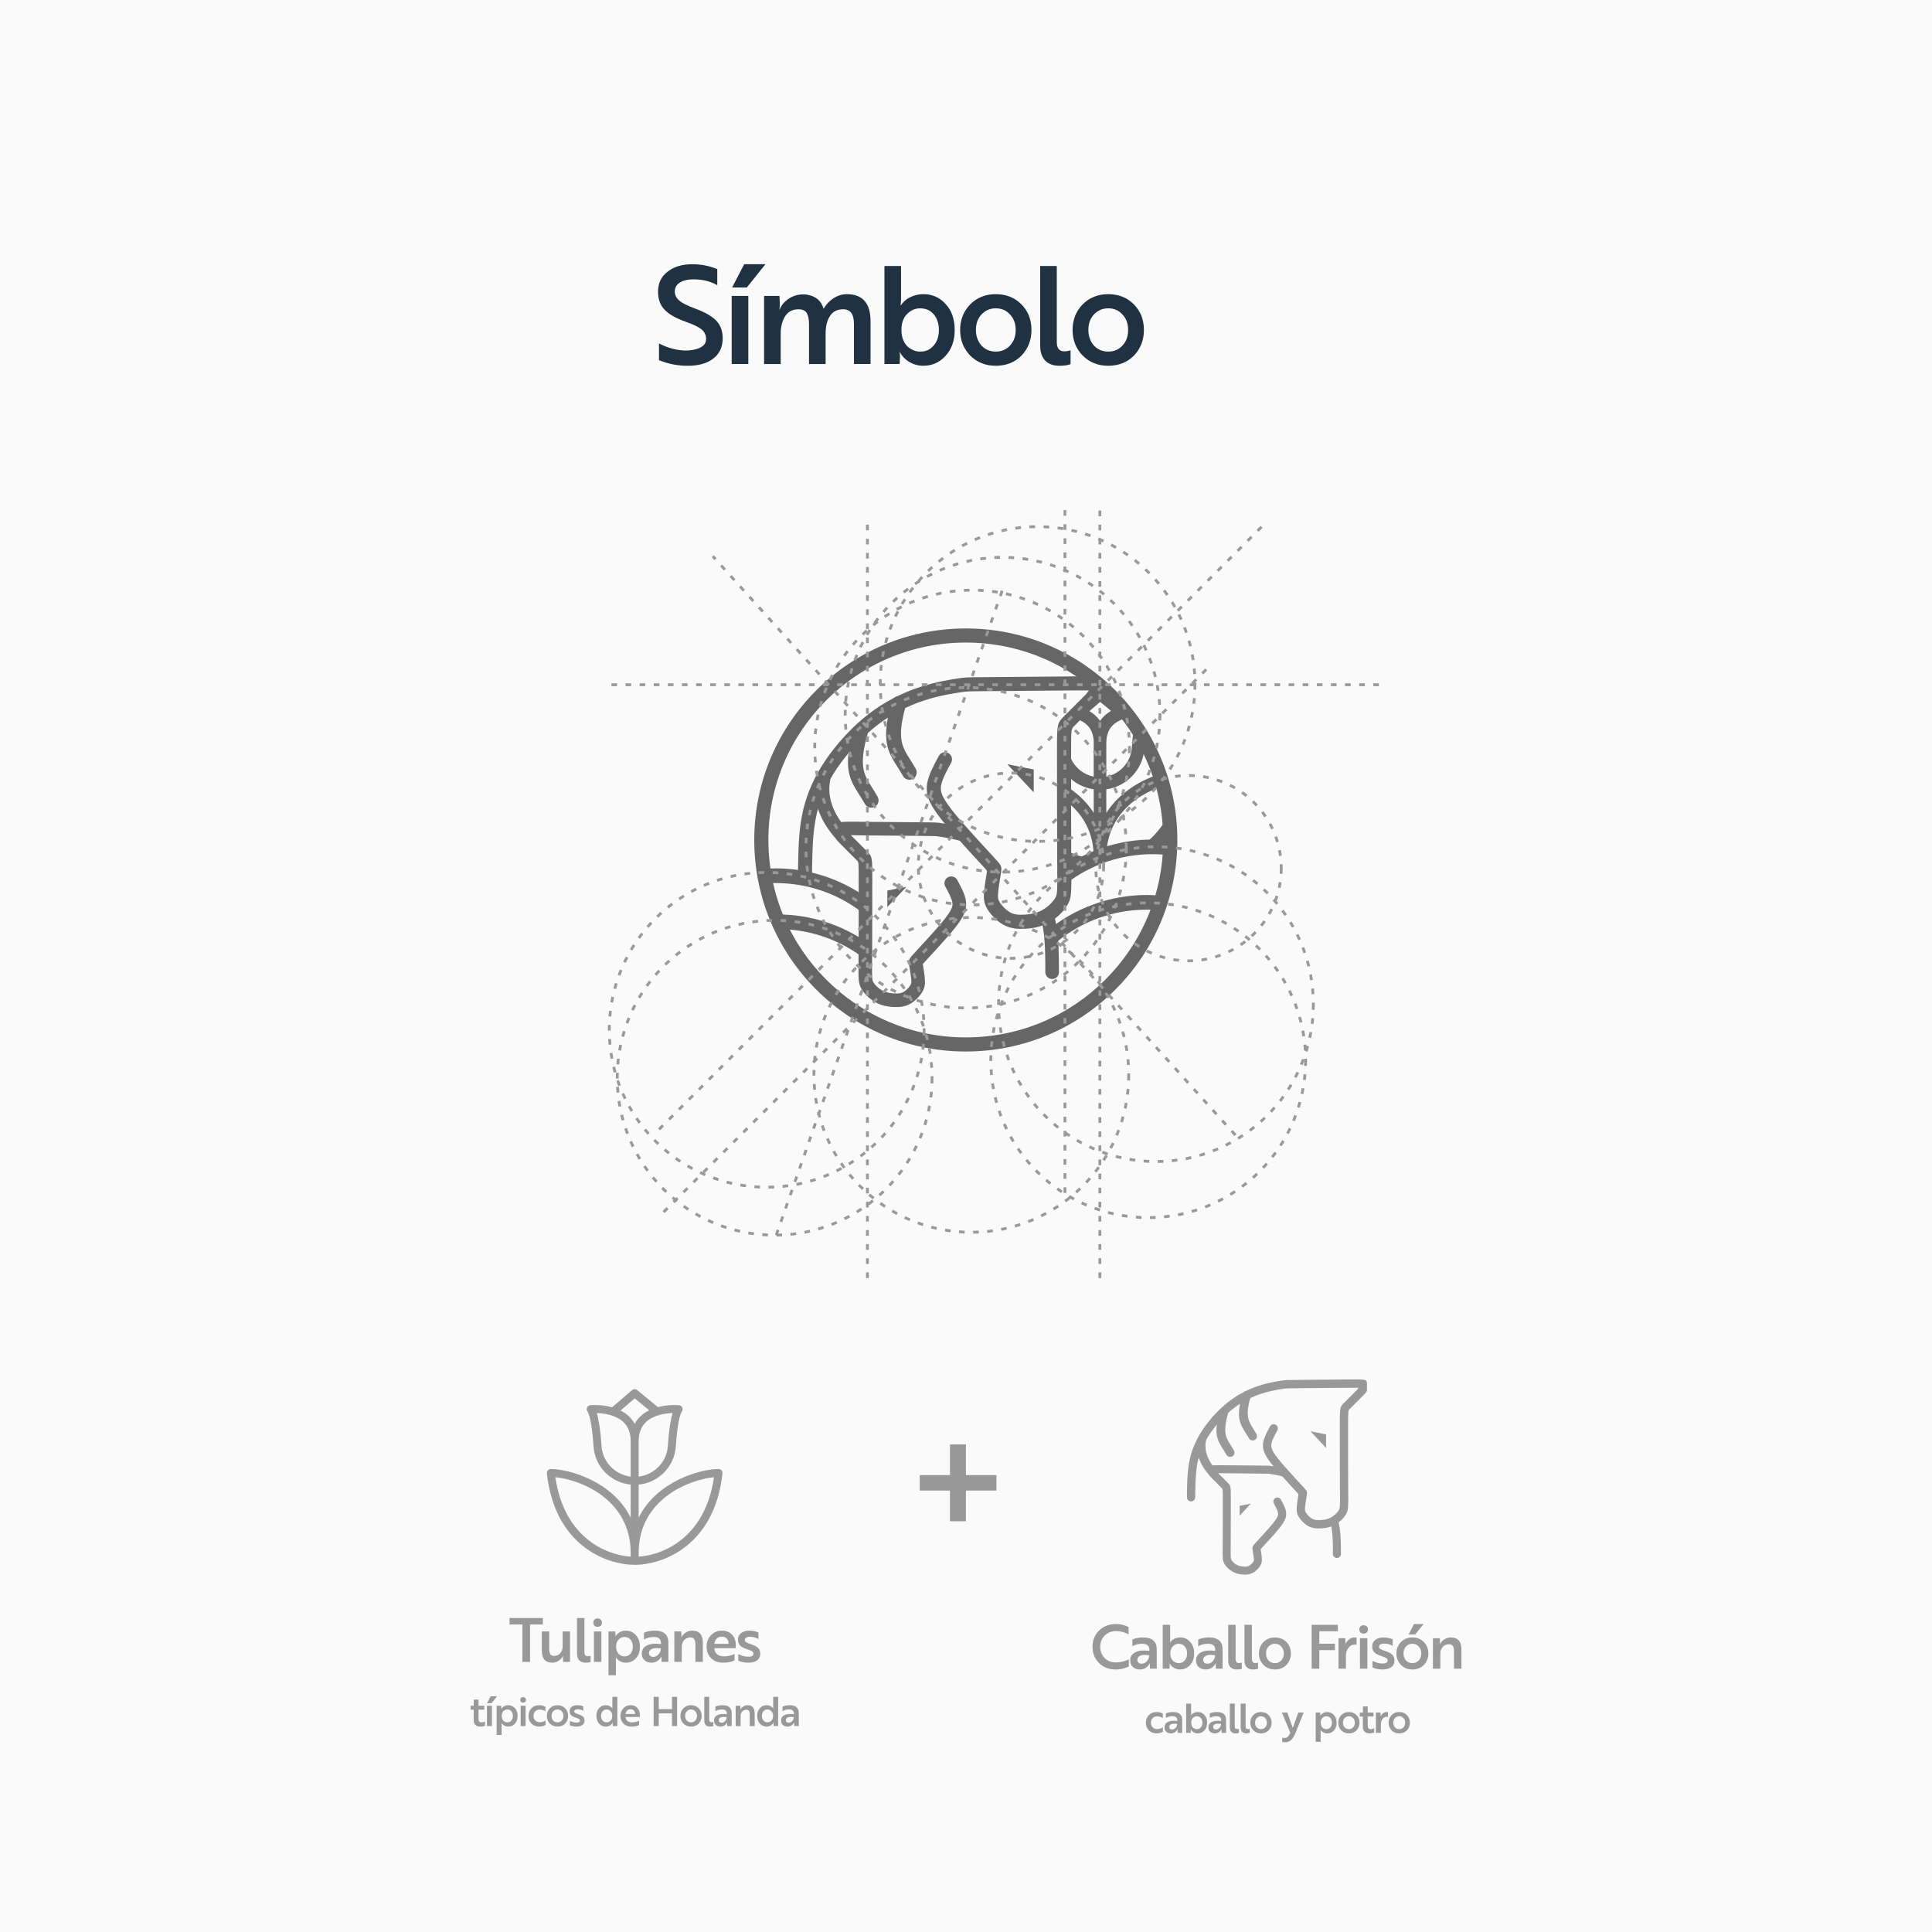 <?xml version="1.0" encoding="UTF-8"?>
<!DOCTYPE svg PUBLIC "-//W3C//DTD SVG 1.0//EN" "http://www.w3.org/TR/2001/REC-SVG-20010904/DTD/svg10.dtd">
<!-- Creator: CorelDRAW 2021 (64-Bit) -->
<svg xmlns="http://www.w3.org/2000/svg" xml:space="preserve" width="57.997mm" height="57.997mm" version="1.0" style="shape-rendering:geometricPrecision; text-rendering:geometricPrecision; image-rendering:optimizeQuality; fill-rule:evenodd; clip-rule:evenodd"
viewBox="0 0 2934.34 2934.34"
 xmlns:xlink="http://www.w3.org/1999/xlink"
 xmlns:xodm="http://www.corel.com/coreldraw/odm/2003">
 <defs>
  <style type="text/css">
   <![CDATA[
    .str0 {stroke:#999999;stroke-width:4.29;stroke-miterlimit:22.926;stroke-dasharray:8.571 12.856}
    .fil7 {fill:none}
    .fil2 {fill:#666666}
    .fil4 {fill:#999999}
    .fil0 {fill:#FAFAFA}
    .fil6 {fill:#203141;fill-rule:nonzero}
    .fil1 {fill:#666666;fill-rule:nonzero}
    .fil3 {fill:#999999;fill-rule:nonzero}
    .fil5 {fill:#999999;fill-rule:nonzero}
   ]]>
  </style>
 </defs>
 <g id="Capa_x0020_1">
  <rect class="fil0" x="-0" y="0" width="2934.34" height="2934.34"/>
  <g id="_1730429452784">
   <path class="fil1" d="M1466.86 975.92c-82.8,0 -157.76,33.56 -212.02,87.82 -54.26,54.26 -87.83,129.23 -87.83,212.03 0,82.8 33.56,157.76 87.83,212.03 54.26,54.26 129.22,87.83 212.02,87.83 82.8,0 157.77,-33.57 212.03,-87.83 54.26,-54.26 87.82,-129.23 87.82,-212.03 0,-82.8 -33.56,-157.77 -87.82,-212.03 -54.26,-54.26 -129.23,-87.82 -212.03,-87.82zm-227.18 72.67c58.14,-58.14 138.46,-94.1 227.18,-94.1 88.72,0 169.05,35.96 227.19,94.1 58.14,58.14 94.1,138.46 94.1,227.18 0,88.71 -35.96,169.04 -94.1,227.18 -58.14,58.14 -138.47,94.1 -227.19,94.1 -88.72,0 -169.04,-35.96 -227.18,-94.1 -58.14,-58.14 -94.11,-138.47 -94.11,-227.18 0,-88.72 35.97,-169.04 94.11,-227.18z"/>
   <path class="fil2" d="M1777.35 1269.43c-0.22,-11.01 -1,-21.89 -2.34,-32.59 -10.11,20.27 -23.55,35.06 -37.96,45.57 -4.82,3.51 -9.75,6.54 -14.7,9.14 10.33,0.04 20.41,1.04 30.38,3.05 8.75,-6.91 17.1,-15.23 24.63,-25.17zm-96.91 26.9c1.21,-26.2 10.54,-46.69 23.73,-62.44 17.3,-20.68 41.25,-33.32 62.29,-40.1 -1.66,-6.1 -3.49,-12.12 -5.51,-18.06 -16.33,5.32 -34.22,13.77 -50.26,26.12 -11.5,8.84 -22.05,19.69 -30.42,32.82l-0.02 -35.8c15.09,-2.15 28.68,-9.3 38.91,-19.76 10.77,-11.01 17.8,-25.71 18.93,-42.14 0.27,-4 0.56,-7.66 0.85,-11.01 -4.93,-8.94 -10.3,-17.61 -16.07,-26 -0.52,3.16 -1.03,6.67 -1.51,10.57 -0.86,6.9 -1.65,15.18 -2.33,25.14 -0.79,11.56 -5.67,21.92 -13.15,29.77 -6.76,7.08 -15.67,12.12 -25.62,14.12l-0.02 -50.77 0.06 -0.64c0,-5.95 0.92,-11.25 2.73,-15.86 1.78,-4.54 4.45,-8.44 7.98,-11.67 3.68,-3.37 8.09,-5.88 12.69,-7.73 3.83,-1.54 7.81,-2.63 11.65,-3.39 -12.17,-16.21 -25.9,-31.19 -40.96,-44.72 -1.02,-0.42 -2.09,-0.66 -3.16,-0.72l-51.09 44.48c3.42,0.43 7.1,1.1 10.83,2.1 6.96,1.88 14.02,4.97 19.48,9.98 3.54,3.23 6.2,7.13 7.99,11.67 1.61,4.08 2.5,8.72 2.69,13.86l0.02 53.41c-9.93,-2.01 -18.82,-7.05 -25.57,-14.13 -7.48,-7.84 -12.35,-18.2 -13.14,-29.76 -0.97,-14.16 -2.19,-25.07 -3.5,-33.5 -0.65,-4.21 -1.32,-7.81 -1.99,-10.87l-7.67 6.68 0 62.21c3.23,7.04 7.65,13.41 12.99,18.88 10.21,10.45 23.79,17.6 38.88,19.79l0.01 35.75c-11.64,-18.23 -27.48,-32.06 -44.2,-42.23 -2.54,-1.54 -5.1,-3.01 -7.67,-4.39l0 21.71c7.62,4.82 14.98,10.53 21.65,17.22 17.39,17.46 30.03,41.69 30.24,74.45 6.55,-1.97 12.96,-3.65 19.24,-5.04zm-26.06 7.18c-14.09,-2.39 -29.97,-7.86 -45.07,-17.75l0 22.24c5.08,2.71 10.19,5.02 15.26,6.99 5.51,-2.51 11.18,-4.86 16.99,-7.01 4.34,-1.61 8.61,-3.1 12.82,-4.47zm14.71 -210.8c0.57,0.74 1.13,1.49 1.66,2.25 0.53,-0.76 1.09,-1.51 1.66,-2.25 1.69,-2.17 3.62,-4.24 5.77,-6.21 2.1,-1.93 4.33,-3.64 6.66,-5.18 0.86,-0.57 1.74,-1.12 2.63,-1.64l-16.58 -13.64 -16.32 13.98 2.42 1.54c2.22,1.48 4.35,3.12 6.33,4.93 2.13,1.96 4.05,4.03 5.77,6.22z"/>
   <path class="fil1" d="M1447.31 1331.42c2.56,0.64 4.88,2.27 6.34,4.72l0.27 0.46c5.61,10.37 11.24,20.75 12.92,30.39 0.49,2.79 0.64,5.47 0.5,8.07 -0.14,2.61 -0.58,5.14 -1.26,7.61 -0.64,2.29 -1.5,4.52 -2.52,6.73 -1.03,2.19 -2.21,4.33 -3.51,6.46 -1.22,2 -2.58,4.05 -4.1,6.2 -1.51,2.12 -3.18,4.33 -5.02,6.65 -2,2.52 -4.03,5 -6.12,7.49 -2.23,2.64 -4.59,5.37 -7.12,8.25l-7.96 8.9 -9.44 10.42 -14.92 16.22c-2.15,2.32 -3.28,3.56 -3.8,4.24l0.07 0.42c0.47,2.79 1.1,6.56 1.52,9.38l0.8 5.85c0.25,1.98 0.49,4 0.66,5.96 0.19,2.07 0.3,3.95 0.29,5.7 -0.01,1.84 -0.14,3.54 -0.42,5.18 -0.32,1.85 -0.81,3.61 -1.5,5.36 -0.66,1.69 -1.55,3.4 -2.68,5.21 -1.02,1.65 -2.3,3.42 -3.77,5.2 -1.38,1.68 -2.93,3.36 -4.58,4.94 -1.56,1.5 -3.26,2.94 -5.03,4.26 -1.65,1.23 -3.41,2.36 -5.22,3.32 -2.11,1.13 -4.23,2 -6.35,2.67 -2.12,0.66 -4.28,1.13 -6.46,1.43 -1.98,0.27 -4,0.42 -6.04,0.46 -2.04,0.04 -4.05,-0.02 -6.07,-0.12 -1.97,-0.11 -4.04,-0.29 -6.18,-0.56 -2.16,-0.27 -4.33,-0.65 -6.46,-1.13 -2.28,-0.52 -4.58,-1.19 -6.87,-2.03 -2.31,-0.86 -4.63,-1.88 -6.92,-3.12 -2.21,-1.2 -4.43,-2.62 -6.58,-4.18 -2.17,-1.58 -4.25,-3.31 -6.16,-5.11 -1.93,-1.83 -3.77,-3.81 -5.41,-5.86 -1.61,-2 -3,-4.05 -4.11,-6.06 -2.21,-4.04 -3.3,-7.54 -3.8,-13.51 -0.47,-5.59 -0.41,-13.58 -0.32,-26.77l0.17 -34.32 0.06 -34.34 -0.01 -58.24c-0.01,-12.8 -0.02,-19.2 -0.44,-22.69 -0.33,-2.77 -1.01,-3.45 -2.36,-4.78l-23.32 -23.35c-8.86,-8.87 -8.87,-8.87 -8.87,-15.12l0 -8.04c0,-6.18 0.01,-9.27 5.82,-11.03 4.29,-1.29 12.31,-1.22 28.33,-1.09l94.88 0.81c24.7,0.21 24.72,0.21 33,1.48l0.05 0.01c1.48,0.22 3.26,0.5 5.41,0.86l22.91 26.14c-1.51,-0.43 -2.99,-0.83 -4.43,-1.21 -3.79,-0.98 -7.4,-1.81 -10.7,-2.48 -3.22,-0.67 -6.3,-1.23 -9.06,-1.69l-7.38 -1.18c-7.25,-1.11 -7.41,-1.11 -29.98,-1.31l-94.89 -0.81c-5.34,-0.04 -8.71,-0.17 -10.91,-0.32l23.72 23.73c8.88,8.88 8.88,8.92 8.88,42.07l-0.14 92.75 -0.17 34.24c-0.08,11.33 -0.13,18.19 0.1,22.72 0.21,4.07 0.65,5.97 1.51,7.55 0.59,1.06 1.36,2.18 2.26,3.29 0.94,1.16 2.06,2.36 3.3,3.53 1.25,1.2 2.65,2.36 4.11,3.43 1.39,1.02 2.83,1.94 4.26,2.71 1.4,0.76 2.84,1.4 4.29,1.92 1.43,0.53 2.89,0.95 4.33,1.28 1.57,0.35 3.11,0.62 4.6,0.81 1.49,0.19 3.03,0.32 4.57,0.4 1.5,0.08 2.94,0.13 4.28,0.11 1.33,-0.03 2.62,-0.12 3.86,-0.28 1.08,-0.15 2.13,-0.37 3.11,-0.67 0.98,-0.29 1.92,-0.67 2.82,-1.16 0.9,-0.48 1.82,-1.08 2.73,-1.77 0.99,-0.74 1.97,-1.59 2.91,-2.49 1.01,-0.97 1.98,-2.02 2.85,-3.08 0.89,-1.08 1.66,-2.14 2.26,-3.1 0.4,-0.65 0.72,-1.23 0.94,-1.76 0.21,-0.5 0.34,-0.96 0.42,-1.39 0.12,-0.68 0.16,-1.44 0.16,-2.29 -0.01,-0.95 -0.08,-2.04 -0.19,-3.29 -0.14,-1.5 -0.33,-3.15 -0.56,-4.84l-0.82 -5.75 -1.54 -9.75c-0.78,-4.76 -1.18,-7.15 0.17,-10.25 1.22,-2.8 3.77,-5.57 8.85,-11.07l14.86 -16.14 8.27 -9.13 8.86 -9.94c2.7,-3.06 5.06,-5.78 7.11,-8.2 2.15,-2.53 3.96,-4.75 5.44,-6.64 1.59,-2.01 3.03,-3.94 4.36,-5.79 1.25,-1.77 2.37,-3.45 3.35,-5.05 0.91,-1.5 1.71,-2.9 2.32,-4.19 0.62,-1.28 1.11,-2.53 1.45,-3.74 0.29,-1.03 0.47,-2.08 0.52,-3.16 0.05,-1.09 -0.02,-2.24 -0.23,-3.47 -1.11,-6.38 -5.9,-15.24 -10.7,-24.11l-0.05 -0.1c-1.31,-2.41 -1.55,-5.16 -0.87,-7.64 0.68,-2.48 2.28,-4.71 4.65,-6.13 2.44,-1.47 5.26,-1.8 7.81,-1.16zm154.64 62.4l0.47 1.92c1.02,4.32 1.87,8.78 2.57,13.28 0.68,4.4 1.2,8.76 1.6,12.99 0.39,4.15 0.67,8.15 0.87,11.91 0.2,3.7 0.33,7.34 0.43,10.77l0.22 8.62 0.13 8.22 0.08 15c0.01,2.87 -1.15,5.46 -3.02,7.33 -1.87,1.87 -4.46,3.04 -7.32,3.04 -2.85,0 -5.44,-1.17 -7.32,-3.04 -1.87,-1.87 -3.04,-4.46 -3.04,-7.32l-0.01 -14.84 -0.13 -7.83 -0.22 -8.61c-0.1,-3.1 -0.22,-6.48 -0.41,-10.15 -0.19,-3.6 -0.45,-7.35 -0.8,-11.15 -0.35,-3.74 -0.82,-7.6 -1.43,-11.51 -0.35,-2.27 -0.76,-4.6 -1.25,-6.98l0.16 0.05 18.42 -11.69z"/>
   <path class="fil2" d="M1376.65 1346.86l-28.95 5.73 0 25.03 28.95 -30.76z"/>
   <path class="fil1" d="M1426.09 1147.74c3.03,-5.07 9.59,-6.72 14.65,-3.69 4.93,2.94 6.62,9.24 3.91,14.25 -6.82,12.62 -13.66,25.23 -15.31,34.7 -0.68,3.93 -0.45,7.44 0.49,10.8 1.05,3.76 3.03,7.68 5.63,11.93 2.8,4.58 6.35,9.56 10.94,15.39 4.38,5.59 10.15,12.39 17.55,20.78 8.3,9.43 16.62,18.63 23.83,26.52l20.65 22.42c13.57,14.7 13.57,14.71 11.61,26.53l-2.16 13.57c-0.82,5.46 -1.6,11.04 -1.94,14.93 -0.33,3.69 -0.4,6.43 -0.02,8.68 0.31,1.8 1.05,3.56 2.38,5.68 1.81,2.9 4.5,6.22 7.67,9.26 2.71,2.6 5.69,4.92 8.64,6.5 2.94,1.57 6.11,2.47 9.45,2.94 3.72,0.52 7.75,0.51 12.01,0.27 4.32,-0.24 8.83,-0.74 13.34,-1.77 4.29,-0.99 8.64,-2.5 12.88,-4.79 4.32,-2.33 8.63,-5.53 12.38,-9.08 3.6,-3.39 6.58,-7.03 8.42,-10.37 2.97,-5.42 2.92,-12.1 2.69,-43.78l-0.08 -11.59c-0.14,-22.04 -0.21,-53.19 -0.24,-83.82l-0.08 -80.85c0,-44.55 0,-44.58 11.26,-55.83l32.35 -32.39 4.94 -6.35 -22.12 0.04 -131.7 1.12c-31.89,0.27 -31.9,0.27 -42.31,1.88 -5.54,0.84 -13.85,2.12 -22.82,3.99 -9.29,1.92 -20.21,4.6 -31.79,8.42 -12.07,3.97 -24.63,9.13 -37.15,15.72 -11.2,5.9 -22.44,12.96 -33.33,21.35 -11.37,8.75 -22.47,19.03 -32.72,30 -10.81,11.56 -20.57,23.75 -28.61,35.62 -7.84,11.56 -14.17,22.95 -19.21,34.26 -4.93,11.08 -8.62,22.19 -11.28,33.38 -2.71,11.36 -4.32,22.56 -5.31,33.03 -1.02,10.79 -1.43,20.96 -1.7,29.82 -0.28,9.14 -0.42,16.78 -0.49,22.88l-0.03 10.32c0,5.92 -4.8,10.72 -10.71,10.72 -5.92,0 -10.72,-4.8 -10.72,-10.72l0.12 -10.48c0.06,-6.46 0.21,-14.31 0.48,-23.3 0.28,-9.28 0.72,-19.92 1.78,-31.23 1.1,-11.64 2.85,-23.9 5.73,-35.97 2.91,-12.22 7.04,-24.57 12.63,-37.14 5.5,-12.34 12.43,-24.83 21.05,-37.52 8.78,-12.95 19.22,-26.04 30.61,-38.22 10.98,-11.75 22.95,-22.82 35.31,-32.34 11.97,-9.21 24.24,-16.93 36.43,-23.36 13.77,-7.25 27.42,-12.87 40.42,-17.14 12.12,-4 23.96,-6.9 34.2,-9.01 10.55,-2.19 18.58,-3.43 23.92,-4.24 11.34,-1.75 11.35,-1.75 45.31,-2.03l131.7 -1.12c43.72,-0.37 43.73,-0.37 43.73,13.18l0 11.17c0,7.17 -0.01,7.18 -11.23,18.41l-32.37 32.42c-4.94,4.91 -4.95,4.91 -4.95,40.7l-0.01 80.85c0.04,30.58 0.1,61.69 0.24,83.74l0.09 11.59c0.27,36.29 0.32,43.93 -5.28,54.16 -2.9,5.29 -7.33,10.75 -12.52,15.65 -5.03,4.75 -10.92,9.1 -16.91,12.34 -6.08,3.28 -12.21,5.42 -18.23,6.8 -5.81,1.33 -11.51,1.96 -16.93,2.27 -5.5,0.31 -10.85,0.3 -16.11,-0.43 -5.65,-0.78 -11.16,-2.4 -16.57,-5.29 -4.84,-2.59 -9.42,-6.11 -13.4,-9.93 -4.5,-4.32 -8.38,-9.12 -11.02,-13.37 -2.86,-4.57 -4.5,-8.7 -5.3,-13.37 -0.73,-4.23 -0.66,-8.63 -0.16,-14.17 0.48,-5.29 1.25,-11.01 2.03,-16.18 0.65,-4.44 1.6,-10.06 2.25,-13.91 0.26,-1.52 0.2,-1.59 -6.25,-8.59l-20.69 -22.5c-8.95,-9.84 -17.93,-19.75 -24.12,-26.77 -7.1,-8.05 -13.05,-15.09 -18.27,-21.7 -5.06,-6.37 -9.07,-12.02 -12.4,-17.47 -3.54,-5.79 -6.31,-11.39 -7.98,-17.38 -1.78,-6.39 -2.25,-12.95 -0.98,-20.17 2.24,-12.83 9.91,-26.98 17.58,-41.14l0.26 -0.44z"/>
   <path class="fil2" d="M1529.86 1160.75l40.18 7.95 0 34.74 -40.18 -42.7z"/>
   <path class="fil1" d="M1354.45 1065.4c1.68,-5.9 7.84,-9.33 13.75,-7.65 5.91,1.68 9.34,7.84 7.66,13.74 -14.13,49.61 -5.85,62.66 6.35,81.93 2.72,4.3 5.62,8.86 8.69,14.32 3.01,5.36 1.09,12.14 -4.26,15.14 -5.36,3 -12.14,1.09 -15.14,-4.27 -2.65,-4.72 -5.45,-9.13 -8.08,-13.28 -15.39,-24.29 -25.82,-40.74 -8.96,-99.95z"/>
   <path class="fil1" d="M1296.52 1107.79c1.68,-5.91 7.84,-9.33 13.75,-7.66 5.91,1.68 9.33,7.84 7.66,13.75 -14.13,49.61 -5.85,62.66 6.35,81.93 2.72,4.29 5.62,8.86 8.69,14.32 3,5.36 1.09,12.14 -4.27,15.14 -5.36,3 -12.14,1.09 -15.14,-4.27 -2.65,-4.72 -5.45,-9.13 -8.07,-13.28 -15.4,-24.29 -25.82,-40.74 -8.97,-99.94z"/>
   <path class="fil1" d="M1239.13 1180.84c1.22,-6.01 7.09,-9.88 13.09,-8.66 6.01,1.22 9.89,7.08 8.66,13.09 -2.55,12.41 -1.33,24.73 2.55,36.38 4.49,13.49 12.56,26.17 22.5,37.16 4.11,4.54 3.76,11.56 -0.78,15.66 -4.54,4.11 -11.56,3.75 -15.66,-0.78 -11.88,-13.13 -21.58,-28.48 -27.11,-45.08 -5.05,-15.18 -6.62,-31.35 -3.25,-47.77z"/>
   <path class="fil1" d="M1164.15 1319.4c2.05,-0.12 4.46,-0.23 7.19,-0.31 3.24,-0.1 5.6,-0.15 7.13,-0.15 26.19,0 52.04,4.37 76.53,12.75 24.47,8.37 47.59,20.78 68.33,36.85l-13.57 17.58c-18.77,-14.55 -39.71,-25.78 -61.89,-33.37 -22.16,-7.58 -45.61,-11.54 -69.4,-11.54 -3.02,0 -5.22,0.02 -6.52,0.06 -1.83,0.06 -3.99,0.16 -6.5,0.31l-1.31 -22.19z"/>
   <path class="fil1" d="M1774.99 1298.77c-4.28,-0.5 -8.4,-0.87 -12.35,-1.09 -3.83,-0.22 -7.98,-0.33 -12.44,-0.33 -23.8,0 -47.24,3.95 -69.4,11.54 -22.19,7.59 -43.13,18.82 -61.89,33.37l-13.57 -17.57c20.74,-16.08 43.85,-28.48 68.33,-36.85 24.5,-8.39 50.35,-12.75 76.53,-12.75 4.24,0 8.8,0.14 13.65,0.42 4.74,0.27 9.29,0.67 13.67,1.17l-2.52 22.1z"/>
   <path class="fil1" d="M1766.24 1383.02c-4.27,-0.49 -8.4,-0.86 -12.35,-1.09 -3.83,-0.22 -7.98,-0.33 -12.44,-0.33 -25.04,0 -49.61,4.35 -72.66,12.65 -23.05,8.31 -44.74,20.63 -64,36.59l-14.18 -17.14c21.15,-17.52 45.12,-31.11 70.7,-40.32 25.59,-9.22 52.69,-14.05 80.14,-14.05 4.24,0 8.8,0.14 13.65,0.42 4.74,0.27 9.29,0.67 13.66,1.17l-2.52 22.09z"/>
   <path class="fil1" d="M1175.57 1389.02l5.99 -0.08 0.05 -0.05c24.34,0 48.48,3.8 71.59,11.15 23.08,7.33 44.98,18.16 64.88,32.22l-12.79 18.18c-18.14,-12.82 -37.99,-22.66 -58.78,-29.27 -20.76,-6.59 -42.65,-10.01 -64.89,-10.01l0 -0.04 -5.6 0.08 -0.44 -22.19z"/>
  </g>
  <g id="_1730429456576">
   <path class="fil3" d="M1442.78 2263.91l-45.83 0 0 -23.53 45.83 0 0 -46.57 24.27 0 0 46.57 46.32 0 0 23.53 -46.32 0 0 46.57 -24.27 0 0 -46.57z"/>
   <g>
    <path class="fil3" d="M1941.62 2274.59c1.51,0.38 2.88,1.35 3.74,2.79l0.16 0.27c3.31,6.12 6.63,12.25 7.62,17.94 0.29,1.64 0.37,3.23 0.29,4.77 -0.08,1.54 -0.34,3.03 -0.75,4.49 -0.37,1.35 -0.88,2.67 -1.49,3.97 -0.61,1.3 -1.3,2.56 -2.07,3.81 -0.72,1.18 -1.52,2.39 -2.42,3.66 -0.89,1.25 -1.87,2.56 -2.96,3.93 -1.18,1.49 -2.37,2.95 -3.61,4.42 -1.32,1.56 -2.71,3.17 -4.2,4.87l-4.7 5.26 -5.57 6.14 -8.8 9.57c-1.26,1.37 -1.94,2.1 -2.25,2.51l0.05 0.24c0.27,1.65 0.65,3.88 0.9,5.54l0.48 3.45c0.15,1.17 0.28,2.36 0.39,3.51 0.11,1.22 0.17,2.33 0.17,3.36 -0.01,1.09 -0.09,2.09 -0.25,3.06 -0.19,1.09 -0.48,2.14 -0.89,3.17 -0.39,0.99 -0.91,2 -1.58,3.07 -0.6,0.97 -1.35,2.02 -2.22,3.07 -0.81,0.99 -1.73,1.98 -2.71,2.92 -0.92,0.89 -1.92,1.74 -2.96,2.51 -0.98,0.72 -2.01,1.39 -3.08,1.96 -1.24,0.66 -2.5,1.18 -3.75,1.57 -1.25,0.39 -2.52,0.67 -3.8,0.84 -1.17,0.16 -2.36,0.25 -3.57,0.27 -1.2,0.02 -2.39,-0.01 -3.58,-0.08 -1.16,-0.07 -2.38,-0.17 -3.65,-0.33 -1.27,-0.16 -2.55,-0.38 -3.81,-0.67 -1.35,-0.3 -2.71,-0.7 -4.06,-1.19 -1.36,-0.5 -2.73,-1.11 -4.08,-1.84 -1.31,-0.71 -2.62,-1.54 -3.89,-2.47 -1.28,-0.93 -2.51,-1.95 -3.63,-3.01 -1.14,-1.08 -2.23,-2.25 -3.19,-3.46 -0.95,-1.18 -1.78,-2.39 -2.43,-3.58 -1.3,-2.38 -1.95,-4.45 -2.25,-7.97 -0.28,-3.29 -0.24,-8.01 -0.19,-15.8l0.1 -20.25 0.04 -20.27 0 -34.37c-0.01,-7.55 -0.01,-11.33 -0.26,-13.39 -0.2,-1.63 -0.6,-2.03 -1.4,-2.81l-13.76 -13.79c-5.23,-5.23 -5.24,-5.24 -5.24,-8.92l0 -4.75c0,-3.64 0.01,-5.47 3.44,-6.51 2.53,-0.76 7.26,-0.72 16.72,-0.64l55.99 0.48c14.57,0.12 14.59,0.12 19.48,0.88l0.03 0.01c0.87,0.13 1.92,0.29 3.2,0.51l13.52 15.43c-0.89,-0.25 -1.76,-0.49 -2.61,-0.71 -2.24,-0.58 -4.37,-1.07 -6.31,-1.47 -1.9,-0.39 -3.71,-0.72 -5.35,-1l-4.35 -0.69c-4.28,-0.66 -4.38,-0.66 -17.7,-0.77l-55.99 -0.48c-3.15,-0.03 -5.14,-0.1 -6.44,-0.19l14 14.01c5.24,5.23 5.24,5.26 5.24,24.83l-0.08 54.73 -0.1 20.21c-0.05,6.69 -0.08,10.74 0.06,13.41 0.13,2.4 0.39,3.52 0.9,4.46 0.35,0.62 0.8,1.28 1.34,1.94 0.56,0.69 1.22,1.39 1.95,2.08 0.74,0.71 1.56,1.39 2.42,2.02 0.82,0.6 1.67,1.14 2.51,1.6 0.83,0.45 1.67,0.82 2.53,1.13 0.84,0.31 1.71,0.56 2.56,0.75 0.93,0.21 1.84,0.37 2.71,0.48 0.89,0.11 1.8,0.19 2.7,0.24 0.89,0.05 1.74,0.08 2.53,0.07 0.78,-0.02 1.54,-0.07 2.28,-0.16 0.64,-0.09 1.26,-0.22 1.84,-0.4 0.57,-0.18 1.13,-0.4 1.66,-0.69 0.53,-0.28 1.07,-0.64 1.61,-1.04 0.58,-0.44 1.16,-0.94 1.72,-1.47 0.6,-0.58 1.17,-1.19 1.68,-1.82 0.53,-0.64 0.98,-1.26 1.33,-1.83 0.24,-0.38 0.42,-0.73 0.56,-1.04 0.12,-0.3 0.2,-0.57 0.24,-0.82 0.07,-0.4 0.1,-0.84 0.1,-1.35 -0.01,-0.56 -0.05,-1.2 -0.12,-1.95 -0.08,-0.89 -0.2,-1.86 -0.33,-2.85l-0.49 -3.39 -0.91 -5.75c-0.47,-2.81 -0.7,-4.22 0.1,-6.05 0.72,-1.65 2.23,-3.28 5.22,-6.54l8.77 -9.52 4.88 -5.39 5.23 -5.87c1.59,-1.8 2.99,-3.41 4.19,-4.84 1.26,-1.49 2.34,-2.8 3.21,-3.92 0.94,-1.18 1.79,-2.32 2.57,-3.41 0.74,-1.05 1.4,-2.03 1.98,-2.99 0.54,-0.88 1,-1.71 1.37,-2.47 0.36,-0.75 0.65,-1.49 0.85,-2.2 0.17,-0.61 0.28,-1.23 0.31,-1.87 0.03,-0.64 -0.01,-1.32 -0.14,-2.04 -0.66,-3.76 -3.49,-9 -6.31,-14.23l-0.03 -0.06c-0.77,-1.42 -0.92,-3.04 -0.52,-4.51 0.4,-1.46 1.35,-2.78 2.75,-3.61 1.44,-0.87 3.1,-1.06 4.61,-0.69zm91.26 36.83l0.27 1.13c0.61,2.55 1.11,5.19 1.52,7.84 0.4,2.6 0.71,5.17 0.94,7.67 0.23,2.45 0.39,4.81 0.51,7.03 0.12,2.18 0.2,4.33 0.26,6.35l0.13 5.08 0.08 4.85 0.05 8.85c0.01,1.69 -0.68,3.22 -1.78,4.33 -1.11,1.1 -2.64,1.79 -4.32,1.79 -1.68,0 -3.21,-0.69 -4.32,-1.79 -1.11,-1.1 -1.79,-2.63 -1.79,-4.32l-0.01 -8.76 -0.08 -4.62 -0.13 -5.08c-0.06,-1.83 -0.13,-3.83 -0.24,-5.99 -0.11,-2.12 -0.26,-4.34 -0.47,-6.58 -0.21,-2.21 -0.49,-4.49 -0.84,-6.78 -0.21,-1.34 -0.46,-2.72 -0.74,-4.12l0.09 0.03 10.87 -6.9z"/>
    <path class="fil4" d="M1899.92 2283.71l-17.09 3.38 0 14.77 17.09 -18.15z"/>
    <path class="fil3" d="M1929.1 2166.2c1.79,-3 5.66,-3.97 8.65,-2.19 2.91,1.74 3.91,5.46 2.31,8.41 -4.03,7.45 -8.06,14.9 -9.04,20.49 -0.4,2.32 -0.26,4.39 0.29,6.37 0.62,2.22 1.79,4.53 3.32,7.04 1.65,2.7 3.74,5.64 6.46,9.08 2.59,3.3 5.99,7.31 10.36,12.26 4.9,5.56 9.81,10.99 14.07,15.65l12.18 13.24c8.01,8.68 8.01,8.68 6.85,15.66l-1.27 8.01c-0.49,3.23 -0.94,6.51 -1.14,8.81 -0.19,2.18 -0.24,3.79 -0.01,5.13 0.18,1.06 0.62,2.09 1.4,3.35 1.06,1.71 2.66,3.67 4.53,5.47 1.59,1.53 3.35,2.9 5.09,3.84 1.74,0.93 3.61,1.46 5.58,1.74 2.2,0.3 4.57,0.3 7.08,0.16 2.55,-0.14 5.22,-0.44 7.87,-1.04 2.53,-0.58 5.09,-1.48 7.6,-2.83 2.55,-1.38 5.09,-3.26 7.31,-5.35 2.13,-2 3.89,-4.15 4.97,-6.12 1.75,-3.2 1.73,-7.14 1.58,-25.83l-0.05 -6.84c-0.08,-13 -0.13,-31.38 -0.15,-49.47l-0.05 -47.71c0,-26.29 0,-26.31 6.64,-32.95l19.09 -19.11 2.92 -3.75 -13.06 0.03 -77.72 0.66c-18.82,0.16 -18.82,0.16 -24.96,1.1 -3.27,0.5 -8.18,1.26 -13.47,2.35 -5.48,1.13 -11.93,2.72 -18.76,4.97 -7.12,2.34 -14.54,5.39 -21.92,9.27 -6.61,3.49 -13.25,7.65 -19.68,12.6 -6.71,5.16 -13.26,11.23 -19.31,17.7 -6.38,6.83 -12.14,14.02 -16.88,21.02 -4.63,6.82 -8.36,13.55 -11.34,20.22 -2.91,6.54 -5.09,13.09 -6.66,19.7 -1.6,6.7 -2.55,13.31 -3.13,19.49 -0.6,6.37 -0.85,12.37 -1.01,17.6 -0.16,5.39 -0.25,9.91 -0.29,13.5l-0.01 6.09c0,3.49 -2.83,6.32 -6.32,6.32 -3.5,0 -6.32,-2.83 -6.32,-6.32l0.07 -6.19c0.04,-3.81 0.13,-8.45 0.29,-13.75 0.17,-5.47 0.42,-11.75 1.05,-18.43 0.65,-6.87 1.68,-14.1 3.38,-21.22 1.72,-7.22 4.15,-14.51 7.46,-21.92 3.24,-7.28 7.34,-14.65 12.42,-22.15 5.18,-7.64 11.34,-15.36 18.06,-22.56 6.48,-6.93 13.55,-13.47 20.84,-19.08 7.06,-5.44 14.3,-10 21.5,-13.79 8.13,-4.28 16.18,-7.59 23.85,-10.12 7.15,-2.36 14.14,-4.07 20.18,-5.32 6.23,-1.29 10.97,-2.02 14.12,-2.5 6.7,-1.03 6.7,-1.03 26.74,-1.2l77.72 -0.66c25.8,-0.22 25.8,-0.22 25.8,7.78l0 6.59c0,4.23 -0.01,4.24 -6.63,10.87l-19.1 19.13c-2.91,2.89 -2.92,2.9 -2.92,24.02l-0.01 47.71c0.02,18.05 0.06,36.41 0.14,49.42l0.05 6.84c0.17,21.42 0.19,25.92 -3.12,31.96 -1.71,3.12 -4.32,6.34 -7.39,9.23 -2.96,2.8 -6.44,5.37 -9.98,7.28 -3.58,1.94 -7.2,3.2 -10.76,4.01 -3.43,0.78 -6.78,1.15 -9.99,1.34 -3.25,0.19 -6.41,0.18 -9.51,-0.25 -3.33,-0.46 -6.58,-1.42 -9.77,-3.12 -2.86,-1.52 -5.57,-3.6 -7.91,-5.86 -2.66,-2.54 -4.94,-5.38 -6.51,-7.89 -1.68,-2.7 -2.66,-5.13 -3.13,-7.89 -0.43,-2.49 -0.39,-5.09 -0.09,-8.36 0.28,-3.12 0.74,-6.5 1.19,-9.55 0.39,-2.62 0.95,-5.94 1.33,-8.21 0.15,-0.9 0.12,-0.94 -3.69,-5.07l-12.21 -13.28c-5.28,-5.8 -10.58,-11.66 -14.23,-15.8 -4.19,-4.76 -7.7,-8.91 -10.78,-12.81 -2.99,-3.76 -5.35,-7.09 -7.32,-10.31 -2.08,-3.42 -3.72,-6.72 -4.71,-10.26 -1.05,-3.77 -1.33,-7.64 -0.58,-11.9 1.33,-7.57 5.85,-15.92 10.37,-24.28l0.15 -0.25z"/>
    <path class="fil4" d="M1990.34 2173.87l23.71 4.7 0 20.5 -23.71 -25.2z"/>
    <path class="fil3" d="M1886.82 2117.61c0.99,-3.49 4.62,-5.51 8.11,-4.52 3.49,1 5.51,4.63 4.52,8.12 -8.33,29.27 -3.45,36.98 3.75,48.35 1.6,2.53 3.31,5.23 5.13,8.45 1.77,3.16 0.64,7.16 -2.51,8.94 -3.16,1.77 -7.16,0.65 -8.94,-2.51 -1.56,-2.78 -3.22,-5.39 -4.77,-7.84 -9.08,-14.33 -15.23,-24.04 -5.29,-58.98z"/>
    <path class="fil3" d="M1852.63 2142.63c1,-3.49 4.63,-5.51 8.12,-4.52 3.49,0.99 5.51,4.62 4.52,8.12 -8.33,29.27 -3.45,36.97 3.75,48.34 1.6,2.53 3.31,5.23 5.13,8.45 1.77,3.16 0.64,7.16 -2.51,8.93 -3.16,1.78 -7.17,0.65 -8.94,-2.51 -1.57,-2.78 -3.22,-5.38 -4.77,-7.83 -9.08,-14.33 -15.24,-24.05 -5.29,-58.98z"/>
    <path class="fil3" d="M1818.77 2185.73c0.72,-3.54 4.18,-5.83 7.73,-5.11 3.55,0.72 5.83,4.18 5.12,7.73 -1.51,7.32 -0.78,14.59 1.5,21.47 2.65,7.96 7.41,15.45 13.28,21.93 2.42,2.68 2.22,6.82 -0.46,9.24 -2.68,2.42 -6.82,2.22 -9.25,-0.46 -7.01,-7.75 -12.73,-16.81 -16,-26.61 -2.99,-8.96 -3.91,-18.5 -1.92,-28.19z"/>
   </g>
   <path class="fil4" d="M1095.82 2233.19c-1.16,-1.29 -2.79,-2.02 -4.52,-2.02 -27.98,0 -94.12,18.78 -121.3,73.85l-0.02 -50.17c30.02,-2.93 54.33,-27.08 56.43,-57.74 2.62,-38.38 6.94,-50.02 9.28,-53.54 1.18,-1.78 1.35,-4.05 0.42,-5.98 -0.92,-1.93 -2.79,-3.23 -4.93,-3.42 -0.92,-0.07 -15.79,-1.3 -31.94,2.98l-31.46 -25.88c-2.26,-1.87 -5.55,-1.84 -7.79,0.07l-30.4 26.07c-16.51,-4.59 -31.96,-3.32 -32.9,-3.24 -2.13,0.2 -4,1.49 -4.93,3.43 -0.92,1.92 -0.75,4.2 0.42,5.98 2.35,3.52 6.67,15.16 9.29,53.54 2.09,30.61 26.33,54.73 56.37,57.72l0.02 50.12c-27.2,-55.01 -93.3,-73.78 -121.27,-73.78 -1.73,0 -3.36,0.73 -4.52,2.02 -1.15,1.28 -1.69,3 -1.5,4.71 12.12,109.03 89.51,138.55 133.34,138.81 0.01,0 0.02,0 0.04,0 0.01,0 0.02,0 0.04,0 43.82,-0.26 121.22,-29.78 133.34,-138.81 0.19,-1.71 -0.36,-3.43 -1.51,-4.71zm-252.28 10.45c36.54,3.43 114.31,32.62 114.35,114.82l0 5.83c-39.49,-2.77 -101.42,-30.63 -114.35,-120.65zm114.3 -54.92l0.02 53.98c-23.63,-2.89 -42.6,-22.13 -44.26,-46.43 -1.88,-27.55 -4.73,-42.15 -7.16,-50.13 10.53,0.38 28.35,2.71 39.94,13.32 7.65,7 11.52,16.84 11.52,29.26l-0.05 0zm6.12 -26.21c-2.43,-4.49 -5.58,-8.51 -9.44,-12.05 -3.67,-3.34 -7.77,-5.99 -12.02,-8.14l21.54 -18.46 22.02 18.12c-4.49,2.2 -8.81,4.96 -12.67,8.48 -3.86,3.53 -7.01,7.55 -9.44,12.04zm6.02 26.44c0,-0.08 0.05,-0.15 0.05,-0.23 0,-12.42 3.88,-22.26 11.53,-29.26 11.58,-10.61 29.41,-12.94 39.93,-13.32 -2.44,7.98 -5.28,22.58 -7.16,50.13 -1.65,24.3 -20.62,43.54 -44.33,46.43l-0.02 -53.75zm0.05 175.34l-0.01 -5.76 0.01 -0.02c0,-82.24 77.8,-111.45 114.35,-114.87 -12.93,90.02 -74.87,117.88 -114.35,120.64z"/>
   <g>
    <path class="fil5" d="M1714.06 2471.33l0 10.83c-6.2,-3.24 -12.58,-4.82 -19.05,-4.82 -7.13,0 -12.86,2.32 -17.3,6.85 -4.44,4.53 -6.66,10.17 -6.66,16.93 0,6.75 2.22,12.49 6.57,17.03 4.44,4.53 10.17,6.75 17.12,6.75 6.94,0 13.6,-1.57 19.8,-4.72l0 10.83c-2.13,1.2 -5.09,2.31 -8.7,3.23 -3.61,0.93 -7.49,1.39 -11.57,1.39 -10.08,0 -18.5,-3.24 -25.07,-9.81 -6.57,-6.57 -9.9,-14.8 -9.9,-24.7 0,-9.9 3.33,-18.04 9.99,-24.61 6.75,-6.57 15.17,-9.9 25.26,-9.9 7.49,0 13.97,1.57 19.52,4.72z"/>
    <path class="fil5" d="M1719.8 2500.47l0 -10.17c4.16,-2.22 9.71,-3.33 16.65,-3.33 6.75,0 11.94,1.57 15.36,4.62 3.43,3.06 5.09,7.59 5.09,13.51l0 29.32 -10.27 0 -0.19 -4.81 0.19 -3.52 -0.19 0c-0.74,1.85 -2.41,3.89 -5.09,6.2 -2.68,2.22 -6.11,3.33 -10.08,3.33 -4.35,0 -7.87,-1.2 -10.55,-3.7 -2.77,-2.49 -4.16,-5.83 -4.16,-10.08 0,-5.64 2.59,-9.81 7.86,-12.4 5.18,-2.59 12.3,-3.24 21.28,-2.04l0 -1.76c0,-6.02 -3.7,-9.07 -11,-9.07 -5.83,0 -10.74,1.3 -14.9,3.89zm13.97 26.37c3.24,0 6.01,-1.3 8.23,-3.89 2.31,-2.5 3.43,-5.46 3.43,-8.88 -5.83,-0.92 -10.27,-0.74 -13.32,0.56 -3.15,1.3 -4.72,3.42 -4.72,6.29 0,1.76 0.56,3.23 1.76,4.26 1.2,1.11 2.69,1.66 4.63,1.66z"/>
    <path class="fil5" d="M1790.29 2496.58c-3.43,0 -6.39,1.3 -8.98,3.89 -2.5,2.5 -3.79,6.11 -3.79,10.83 0,4.62 1.3,8.23 3.79,10.91 2.68,2.5 5.64,3.79 8.98,3.79 3.79,0 6.85,-1.39 9.16,-4.16 2.31,-2.68 3.52,-6.2 3.52,-10.54 0,-4.35 -1.2,-7.96 -3.52,-10.64 -2.31,-2.69 -5.37,-4.07 -9.16,-4.07zm-13.97 37.84l-10.36 0 0 -66.61 11.28 0 0 22.94 -0.28 3.79 0.19 0c1.39,-2.22 3.43,-4.07 6.2,-5.46 2.78,-1.39 5.83,-2.13 9.07,-2.13 6.02,0 11.1,2.22 15.17,6.75 4.07,4.44 6.11,10.27 6.11,17.58 0,7.21 -2.04,13.04 -6.2,17.58 -4.07,4.53 -9.16,6.75 -15.26,6.75 -3.43,0 -6.57,-0.93 -9.62,-2.68 -2.87,-1.85 -4.9,-4.07 -6.11,-6.57l-0.18 0 0 0.47c0.18,0.92 0.27,1.85 0.18,2.77l-0.18 4.81z"/>
    <path class="fil5" d="M1819.8 2500.47l0 -10.17c4.16,-2.22 9.71,-3.33 16.65,-3.33 6.75,0 11.94,1.57 15.36,4.62 3.43,3.06 5.09,7.59 5.09,13.51l0 29.32 -10.27 0 -0.19 -4.81 0.19 -3.52 -0.19 0c-0.74,1.85 -2.4,3.89 -5.08,6.2 -2.69,2.22 -6.11,3.33 -10.08,3.33 -4.35,0 -7.87,-1.2 -10.55,-3.7 -2.78,-2.49 -4.16,-5.83 -4.16,-10.08 0,-5.64 2.59,-9.81 7.86,-12.4 5.18,-2.59 12.3,-3.24 21.28,-2.04l0 -1.76c0,-6.02 -3.7,-9.07 -11.01,-9.07 -5.83,0 -10.74,1.3 -14.9,3.89zm13.97 26.37c3.24,0 6.02,-1.3 8.24,-3.89 2.31,-2.5 3.42,-5.46 3.42,-8.88 -5.83,-0.92 -10.27,-0.74 -13.32,0.56 -3.15,1.3 -4.72,3.42 -4.72,6.29 0,1.76 0.55,3.23 1.76,4.26 1.2,1.11 2.68,1.66 4.62,1.66z"/>
    <path class="fil5" d="M1865.41 2521.84l0 -54.03 11.29 0 0 51.63c0,4.26 1.66,6.38 4.99,6.38 1.57,0 2.96,-0.27 4.35,-0.73l0 9.43c-1.85,0.74 -4.35,1.11 -7.5,1.11 -4.07,0 -7.31,-1.11 -9.62,-3.43 -2.31,-2.31 -3.52,-5.74 -3.52,-10.36z"/>
    <path class="fil5" d="M1890.1 2521.84l0 -54.03 11.29 0 0 51.63c0,4.26 1.67,6.38 5,6.38 1.57,0 2.96,-0.27 4.35,-0.73l0 9.43c-1.85,0.74 -4.35,1.11 -7.49,1.11 -4.07,0 -7.31,-1.11 -9.62,-3.43 -2.31,-2.31 -3.52,-5.74 -3.52,-10.36z"/>
    <path class="fil5" d="M1936.36 2486.96c7.03,0 12.86,2.31 17.39,6.94 4.54,4.53 6.85,10.36 6.85,17.39 0,6.94 -2.31,12.77 -6.85,17.49 -4.53,4.53 -10.36,6.85 -17.39,6.85 -6.94,0 -12.77,-2.31 -17.39,-6.94 -4.53,-4.72 -6.85,-10.45 -6.85,-17.39 0,-6.94 2.31,-12.67 6.85,-17.39 4.62,-4.63 10.45,-6.94 17.39,-6.94zm-9.72 34.97c2.6,2.69 5.83,4.07 9.72,4.07 3.89,0 7.12,-1.39 9.62,-4.07 2.59,-2.77 3.89,-6.29 3.89,-10.64 0,-4.35 -1.3,-7.87 -3.89,-10.55 -2.5,-2.78 -5.74,-4.16 -9.62,-4.16 -3.89,0 -7.12,1.39 -9.72,4.16 -2.49,2.68 -3.79,6.2 -3.79,10.55 0,4.26 1.3,7.77 3.79,10.64z"/>
    <path class="fil5" d="M2031.93 2467.81l0 9.81 -28.13 0 0 18.88 23.68 0 0 9.71 -23.68 0 0 28.22 -11.66 0 0 -66.61 39.78 0z"/>
    <path class="fil5" d="M2044.22 2534.42l-11.28 0 0 -46.26 10.36 0c0.09,3.33 0.18,5.18 0.18,5.46l0 3.24c1.57,-3.06 3.52,-5.56 6.02,-7.31 2.4,-1.76 5.08,-2.59 8.05,-2.59 1.39,0 2.31,0.09 2.86,0.28l0 10.92 -0.37 -0.09c-0.27,-0.1 -0.64,-0.1 -1.11,-0.19 -0.47,-0.09 -0.83,-0.09 -1.3,-0.09 -3.98,0 -7.12,1.66 -9.62,5 -2.49,3.42 -3.79,7.31 -3.79,11.75l0 19.89z"/>
    <path class="fil5" d="M2065.5 2534.42l0 -46.26 11.29 0 0 46.26 -11.29 0zm0.83 -54.96c-1.21,-1.2 -1.76,-2.68 -1.76,-4.62 0,-1.95 0.55,-3.43 1.76,-4.62 1.2,-1.2 2.77,-1.76 4.81,-1.76 1.94,0 3.52,0.56 4.72,1.76 1.2,1.2 1.85,2.68 1.85,4.62 0,1.94 -0.65,3.43 -1.85,4.62 -1.2,1.11 -2.78,1.66 -4.72,1.66 -2.03,0 -3.61,-0.55 -4.81,-1.66z"/>
    <path class="fil5" d="M2107.59 2521.75c0,-1.39 -0.65,-2.59 -1.94,-3.43 -1.3,-0.83 -3.7,-1.85 -7.21,-2.96 -5,-1.57 -8.61,-3.43 -10.92,-5.65 -2.31,-2.22 -3.43,-5.27 -3.43,-9.15 0,-4.07 1.57,-7.41 4.72,-9.9 3.14,-2.5 7.31,-3.7 12.4,-3.7 5.08,0 9.71,0.93 13.97,2.78l0 9.9c-3.79,-2.03 -7.77,-3.14 -11.94,-3.33 -1.94,0 -3.52,0.1 -4.53,0.37 -2.87,0.83 -4.26,2.22 -4.26,4.35 0,1.39 0.65,2.59 1.94,3.43 1.3,0.92 3.43,1.85 6.48,2.77 5.45,1.76 9.34,3.7 11.65,5.83 2.32,2.13 3.43,5.18 3.43,8.98 0,4.26 -1.57,7.58 -4.81,9.99 -3.24,2.41 -7.58,3.61 -13.14,3.61 -5.73,0 -10.91,-1.02 -15.45,-3.06l0 -10.08c5.27,2.69 10.27,4.07 15.17,4.07 5.28,0 7.87,-1.57 7.87,-4.81z"/>
    <path class="fil5" d="M2145.14 2486.96c7.03,0 12.86,2.31 17.39,6.94 4.53,4.53 6.85,10.36 6.85,17.39 0,6.94 -2.31,12.77 -6.85,17.49 -4.53,4.53 -10.36,6.85 -17.39,6.85 -6.94,0 -12.77,-2.31 -17.39,-6.94 -4.53,-4.72 -6.85,-10.45 -6.85,-17.39 0,-6.94 2.32,-12.67 6.85,-17.39 4.62,-4.63 10.45,-6.94 17.39,-6.94zm-9.71 34.97c2.59,2.69 5.83,4.07 9.71,4.07 3.89,0 7.13,-1.39 9.62,-4.07 2.59,-2.77 3.89,-6.29 3.89,-10.64 0,-4.35 -1.3,-7.87 -3.89,-10.55 -2.49,-2.78 -5.74,-4.16 -9.62,-4.16 -3.89,0 -7.12,1.39 -9.71,4.16 -2.5,2.68 -3.79,6.2 -3.79,10.55 0,4.26 1.29,7.77 3.79,10.64zm14.07 -39.5l-10.08 0 8.23 -15.83 14.43 0 -12.58 15.83z"/>
    <path class="fil5" d="M2176.32 2534.42l0 -46.26 10.45 0 0.28 5.92c0,0.37 -0.09,1.11 -0.18,2.22l-0.19 1.11 0.19 0c1.2,-2.59 3.24,-4.99 6.2,-7.12 3.05,-2.22 6.57,-3.33 10.54,-3.33 10.64,0 16.01,6.2 16.01,18.5l0 28.96 -11.29 0 0 -27.02c0,-6.75 -2.5,-10.17 -7.58,-10.17 -3.79,0 -6.94,1.39 -9.44,4.07 -2.49,2.68 -3.7,6.01 -3.7,10.17l0 22.94 -11.29 0z"/>
    <path class="fil5" d="M1757.47 2626.08c3.09,0 5.99,-0.87 8.76,-2.66l0 6.85c-3.08,1.6 -6.29,2.41 -9.56,2.41 -4.81,0 -8.76,-1.54 -11.78,-4.56 -3.02,-3.03 -4.5,-6.91 -4.5,-11.66 0,-4.75 1.48,-8.58 4.5,-11.6 3.03,-3.09 6.91,-4.62 11.78,-4.62 3.21,0 6.35,0.8 9.38,2.34l0 6.91c-2.53,-1.79 -5.43,-2.65 -8.58,-2.65 -2.77,0 -5.05,0.86 -6.78,2.65 -1.79,1.79 -2.65,4.07 -2.65,6.97 0,2.9 0.86,5.18 2.65,6.97 1.73,1.79 4.01,2.66 6.78,2.66z"/>
    <path class="fil5" d="M1770.79 2609.24l0 -6.78c2.78,-1.48 6.48,-2.22 11.11,-2.22 4.5,0 7.95,1.05 10.24,3.08 2.28,2.03 3.39,5.06 3.39,9.01l0 19.55 -6.85 0 -0.12 -3.21 0.12 -2.34 -0.12 0c-0.49,1.23 -1.6,2.59 -3.39,4.13 -1.79,1.48 -4.07,2.22 -6.72,2.22 -2.9,0 -5.24,-0.8 -7.03,-2.47 -1.85,-1.66 -2.77,-3.89 -2.77,-6.72 0,-3.76 1.73,-6.54 5.24,-8.26 3.45,-1.73 8.2,-2.16 14.19,-1.36l0 -1.17c0,-4.01 -2.47,-6.05 -7.34,-6.05 -3.89,0 -7.15,0.87 -9.93,2.59zm9.31 17.58c2.16,0 4.01,-0.87 5.49,-2.59 1.54,-1.66 2.28,-3.64 2.28,-5.92 -3.89,-0.62 -6.85,-0.5 -8.88,0.36 -2.1,0.87 -3.15,2.29 -3.15,4.19 0,1.17 0.37,2.16 1.17,2.84 0.8,0.74 1.79,1.11 3.08,1.11z"/>
    <path class="fil5" d="M1817.78 2606.65c-2.28,0 -4.26,0.87 -5.98,2.59 -1.66,1.66 -2.53,4.07 -2.53,7.22 0,3.08 0.87,5.49 2.53,7.28 1.79,1.66 3.76,2.53 5.98,2.53 2.53,0 4.57,-0.93 6.11,-2.78 1.55,-1.79 2.35,-4.13 2.35,-7.03 0,-2.9 -0.8,-5.31 -2.35,-7.09 -1.54,-1.79 -3.57,-2.72 -6.11,-2.72zm-9.31 25.23l-6.91 0 0 -44.41 7.53 0 0 15.29 -0.19 2.53 0.12 0c0.93,-1.48 2.28,-2.72 4.13,-3.64 1.85,-0.93 3.89,-1.42 6.05,-1.42 4.01,0 7.4,1.48 10.11,4.5 2.72,2.96 4.07,6.85 4.07,11.72 0,4.81 -1.36,8.69 -4.13,11.72 -2.71,3.02 -6.11,4.5 -10.17,4.5 -2.29,0 -4.38,-0.62 -6.42,-1.79 -1.91,-1.23 -3.27,-2.71 -4.07,-4.38l-0.12 0 0 0.31c0.12,0.62 0.18,1.23 0.12,1.85l-0.12 3.21z"/>
    <path class="fil5" d="M1837.46 2609.24l0 -6.78c2.78,-1.48 6.48,-2.22 11.11,-2.22 4.5,0 7.95,1.05 10.24,3.08 2.28,2.03 3.39,5.06 3.39,9.01l0 19.55 -6.85 0 -0.12 -3.21 0.12 -2.34 -0.12 0c-0.49,1.23 -1.6,2.59 -3.39,4.13 -1.79,1.48 -4.07,2.22 -6.72,2.22 -2.9,0 -5.24,-0.8 -7.03,-2.47 -1.85,-1.66 -2.78,-3.89 -2.78,-6.72 0,-3.76 1.73,-6.54 5.24,-8.26 3.46,-1.73 8.21,-2.16 14.19,-1.36l0 -1.17c0,-4.01 -2.47,-6.05 -7.34,-6.05 -3.89,0 -7.15,0.87 -9.93,2.59zm9.31 17.58c2.16,0 4.01,-0.87 5.49,-2.59 1.54,-1.66 2.28,-3.64 2.28,-5.92 -3.89,-0.62 -6.85,-0.5 -8.88,0.36 -2.09,0.87 -3.14,2.29 -3.14,4.19 0,1.17 0.37,2.16 1.17,2.84 0.8,0.74 1.79,1.11 3.08,1.11z"/>
    <path class="fil5" d="M1867.86 2623.49l0 -36.02 7.52 0 0 34.41c0,2.84 1.11,4.26 3.33,4.26 1.05,0 1.98,-0.18 2.9,-0.49l0 6.29c-1.23,0.49 -2.9,0.74 -5,0.74 -2.71,0 -4.87,-0.74 -6.42,-2.28 -1.54,-1.54 -2.34,-3.82 -2.34,-6.91z"/>
    <path class="fil5" d="M1884.33 2623.49l0 -36.02 7.52 0 0 34.41c0,2.84 1.11,4.26 3.33,4.26 1.05,0 1.98,-0.18 2.9,-0.49l0 6.29c-1.23,0.49 -2.9,0.74 -5,0.74 -2.71,0 -4.87,-0.74 -6.42,-2.28 -1.54,-1.54 -2.34,-3.82 -2.34,-6.91z"/>
    <path class="fil5" d="M1915.17 2600.24c4.69,0 8.58,1.54 11.6,4.62 3.02,3.02 4.57,6.91 4.57,11.6 0,4.62 -1.55,8.51 -4.57,11.66 -3.02,3.02 -6.91,4.56 -11.6,4.56 -4.62,0 -8.51,-1.54 -11.59,-4.63 -3.03,-3.14 -4.56,-6.97 -4.56,-11.59 0,-4.63 1.54,-8.45 4.56,-11.6 3.08,-3.09 6.97,-4.62 11.59,-4.62zm-6.47 23.31c1.73,1.79 3.89,2.72 6.47,2.72 2.59,0 4.75,-0.93 6.42,-2.72 1.73,-1.85 2.6,-4.19 2.6,-7.09 0,-2.9 -0.87,-5.24 -2.6,-7.03 -1.66,-1.85 -3.82,-2.78 -6.42,-2.78 -2.59,0 -4.75,0.93 -6.47,2.78 -1.67,1.79 -2.53,4.13 -2.53,7.03 0,2.83 0.87,5.18 2.53,7.09z"/>
    <path class="fil5" d="M1947.43 2645.63l0 -6.48c1.17,0.31 2.34,0.49 3.52,0.49 1.97,0 3.64,-0.62 5,-1.91 1.29,-1.29 2.59,-3.27 3.76,-6.04l-12.77 -30.66 8.2 0 3.95 10.91c2.03,5.49 3.52,9.69 4.44,12.46 0.37,-0.87 1.11,-2.96 2.28,-6.35l2.16 -6.11 3.89 -10.91 8.2 0 -12.03 30.04c-1.85,4.62 -3.82,8.08 -5.92,10.48 -2.1,2.34 -4.56,3.82 -7.47,4.38 -1.29,0.18 -2.52,0.25 -3.76,0.18 -1.42,0 -2.59,-0.18 -3.46,-0.49z"/>
    <path class="fil5" d="M2005.78 2645.44l-7.52 0 0 -44.41 6.91 0 0.12 2.9c0,0.31 0,0.68 0,1.11 -0.06,0.44 -0.06,0.74 -0.06,0.8l-0.06 0.25 0.12 0c0.8,-1.54 2.16,-2.96 4.07,-4.14 1.91,-1.17 4.01,-1.72 6.35,-1.72 4.14,0 7.52,1.48 10.24,4.5 2.77,3.03 4.13,6.91 4.13,11.72 0,4.87 -1.36,8.76 -4.07,11.78 -2.71,2.96 -6.11,4.44 -10.11,4.44 -2.16,0 -4.19,-0.5 -6.04,-1.54 -1.85,-0.99 -3.21,-2.28 -4.14,-3.82l-0.12 0c0.12,0.56 0.18,1.36 0.18,2.53l0 15.6zm8.69 -19.18c2.53,0 4.57,-0.93 6.11,-2.72 1.54,-1.79 2.35,-4.19 2.35,-7.09 0,-2.9 -0.8,-5.24 -2.35,-7.09 -1.54,-1.79 -3.57,-2.72 -6.11,-2.72 -2.28,0 -4.26,0.87 -5.98,2.59 -1.66,1.66 -2.53,4.07 -2.53,7.22 0,3.08 0.87,5.49 2.53,7.28 1.79,1.66 3.76,2.53 5.98,2.53z"/>
    <path class="fil5" d="M2048.71 2600.24c4.69,0 8.57,1.54 11.59,4.62 3.02,3.02 4.57,6.91 4.57,11.6 0,4.62 -1.55,8.51 -4.57,11.66 -3.02,3.02 -6.91,4.56 -11.59,4.56 -4.62,0 -8.51,-1.54 -11.6,-4.63 -3.02,-3.14 -4.56,-6.97 -4.56,-11.59 0,-4.63 1.54,-8.45 4.56,-11.6 3.09,-3.09 6.97,-4.62 11.6,-4.62zm-6.48 23.31c1.73,1.79 3.89,2.72 6.48,2.72 2.59,0 4.75,-0.93 6.41,-2.72 1.73,-1.85 2.6,-4.19 2.6,-7.09 0,-2.9 -0.87,-5.24 -2.6,-7.03 -1.66,-1.85 -3.82,-2.78 -6.41,-2.78 -2.59,0 -4.75,0.93 -6.48,2.78 -1.67,1.79 -2.53,4.13 -2.53,7.03 0,2.83 0.87,5.18 2.53,7.09z"/>
    <path class="fil5" d="M2065.23 2607.02l0 -5.98 4.81 0 0 -9.25 7.28 0 0 9.25 8.76 0 0 5.98 -8.76 0 0 14.13c0,3.39 1.42,5.12 4.26,5.12 1.73,0 3.58,-0.43 5.55,-1.3l0 6.29c-1.79,0.93 -4.26,1.42 -7.4,1.42 -2.78,0 -5,-0.74 -6.78,-2.28 -1.79,-1.48 -2.77,-3.7 -2.96,-6.66 0,-0.19 0,-0.74 0,-1.54 -0.06,-0.8 -0.06,-1.3 -0.06,-1.55l0 -13.63 -4.69 0z"/>
    <path class="fil5" d="M2097.31 2631.87l-7.53 0 0 -30.84 6.91 0c0.06,2.22 0.12,3.46 0.12,3.64l0 2.16c1.05,-2.04 2.34,-3.7 4.01,-4.88 1.61,-1.17 3.39,-1.72 5.37,-1.72 0.93,0 1.54,0.06 1.91,0.18l0 7.28 -0.25 -0.06c-0.19,-0.06 -0.44,-0.06 -0.74,-0.12 -0.31,-0.07 -0.56,-0.07 -0.87,-0.07 -2.65,0 -4.75,1.11 -6.42,3.33 -1.66,2.28 -2.52,4.87 -2.52,7.83l0 13.26z"/>
    <path class="fil5" d="M2125.18 2600.24c4.69,0 8.58,1.54 11.6,4.62 3.02,3.02 4.57,6.91 4.57,11.6 0,4.62 -1.55,8.51 -4.57,11.66 -3.02,3.02 -6.91,4.56 -11.6,4.56 -4.62,0 -8.51,-1.54 -11.6,-4.63 -3.02,-3.14 -4.56,-6.97 -4.56,-11.59 0,-4.63 1.54,-8.45 4.56,-11.6 3.09,-3.09 6.97,-4.62 11.6,-4.62zm-6.48 23.31c1.73,1.79 3.89,2.72 6.48,2.72 2.59,0 4.75,-0.93 6.42,-2.72 1.73,-1.85 2.59,-4.19 2.59,-7.09 0,-2.9 -0.87,-5.24 -2.59,-7.03 -1.66,-1.85 -3.82,-2.78 -6.42,-2.78 -2.59,0 -4.75,0.93 -6.48,2.78 -1.66,1.79 -2.53,4.13 -2.53,7.03 0,2.83 0.87,5.18 2.53,7.09z"/>
   </g>
   <g>
    <path class="fil5" d="M824.46 2457.49l0 9.81 -19.43 0 0 56.81 -11.66 0 0 -56.81 -19.43 0 0 -9.81 50.52 0z"/>
    <path class="fil5" d="M865.72 2477.84l0 46.26 -10.36 0 -0.28 -5.83c0,-1.39 0.09,-2.5 0.37,-3.43l-0.18 0c-1.2,2.59 -3.24,5 -6.2,7.12 -2.96,2.22 -6.38,3.33 -10.27,3.33 -10.65,0 -15.91,-6.2 -15.91,-18.5l0 -28.96 11.28 0 0 27.01c0,3.43 0.56,5.92 1.66,7.59 1.11,1.76 3.06,2.59 5.83,2.59 3.7,0 6.75,-1.39 9.16,-4.07 2.5,-2.68 3.7,-6.02 3.7,-10.17l0 -22.94 11.2 0z"/>
    <path class="fil5" d="M876.36 2511.52l0 -54.03 11.29 0 0 51.62c0,4.26 1.66,6.39 5,6.39 1.57,0 2.95,-0.28 4.35,-0.74l0 9.44c-1.85,0.74 -4.35,1.11 -7.5,1.11 -4.07,0 -7.31,-1.11 -9.62,-3.42 -2.31,-2.31 -3.52,-5.74 -3.52,-10.36z"/>
    <path class="fil5" d="M902.08 2524.1l0 -46.26 11.29 0 0 46.26 -11.29 0zm0.83 -54.96c-1.2,-1.2 -1.76,-2.69 -1.76,-4.63 0,-1.94 0.56,-3.42 1.76,-4.62 1.2,-1.2 2.77,-1.76 4.81,-1.76 1.94,0 3.51,0.56 4.72,1.76 1.2,1.2 1.85,2.68 1.85,4.62 0,1.94 -0.65,3.43 -1.85,4.63 -1.2,1.11 -2.77,1.66 -4.72,1.66 -2.04,0 -3.61,-0.56 -4.81,-1.66z"/>
    <path class="fil5" d="M935.47 2544.46l-11.29 0 0 -66.61 10.36 0 0.19 4.35c0,0.46 0,1.02 0,1.67 -0.1,0.64 -0.1,1.11 -0.1,1.2l-0.09 0.37 0.19 0c1.2,-2.31 3.24,-4.44 6.11,-6.2 2.87,-1.76 6.01,-2.59 9.53,-2.59 6.2,0 11.29,2.22 15.36,6.75 4.16,4.53 6.2,10.36 6.2,17.58 0,7.31 -2.03,13.14 -6.11,17.67 -4.07,4.44 -9.16,6.66 -15.17,6.66 -3.24,0 -6.29,-0.73 -9.07,-2.31 -2.78,-1.48 -4.81,-3.42 -6.2,-5.74l-0.19 0c0.19,0.83 0.28,2.04 0.28,3.79l0 23.41zm13.04 -28.77c3.79,0 6.85,-1.39 9.16,-4.07 2.31,-2.68 3.51,-6.29 3.51,-10.64 0,-4.35 -1.2,-7.86 -3.51,-10.64 -2.31,-2.68 -5.37,-4.07 -9.16,-4.07 -3.42,0 -6.38,1.3 -8.97,3.89 -2.5,2.49 -3.79,6.11 -3.79,10.82 0,4.63 1.3,8.24 3.79,10.92 2.68,2.5 5.64,3.79 8.97,3.79z"/>
    <path class="fil5" d="M978.02 2490.15l0 -10.17c4.16,-2.22 9.71,-3.33 16.65,-3.33 6.75,0 11.94,1.57 15.36,4.62 3.43,3.06 5.09,7.59 5.09,13.51l0 29.33 -10.27 0 -0.18 -4.81 0.18 -3.52 -0.18 0c-0.74,1.85 -2.41,3.89 -5.09,6.2 -2.68,2.22 -6.11,3.33 -10.08,3.33 -4.35,0 -7.87,-1.2 -10.55,-3.7 -2.77,-2.5 -4.16,-5.83 -4.16,-10.08 0,-5.64 2.59,-9.81 7.86,-12.4 5.19,-2.59 12.3,-3.23 21.28,-2.03l0 -1.76c0,-6.02 -3.7,-9.07 -11.01,-9.07 -5.83,0 -10.73,1.3 -14.89,3.89zm13.97 26.37c3.23,0 6.01,-1.3 8.23,-3.89 2.31,-2.5 3.42,-5.46 3.42,-8.88 -5.82,-0.93 -10.27,-0.74 -13.32,0.56 -3.15,1.3 -4.72,3.42 -4.72,6.29 0,1.76 0.56,3.24 1.76,4.26 1.2,1.11 2.69,1.67 4.63,1.67z"/>
    <path class="fil5" d="M1024.19 2524.1l0 -46.26 10.45 0 0.28 5.92c0,0.37 -0.09,1.11 -0.19,2.22l-0.18 1.11 0.18 0c1.2,-2.59 3.24,-4.99 6.2,-7.12 3.05,-2.22 6.57,-3.33 10.54,-3.33 10.64,0 16.01,6.2 16.01,18.5l0 28.96 -11.29 0 0 -27.02c0,-6.75 -2.5,-10.17 -7.59,-10.17 -3.79,0 -6.94,1.39 -9.44,4.07 -2.5,2.69 -3.7,6.02 -3.7,10.18l0 22.94 -11.29 0z"/>
    <path class="fil5" d="M1096.35 2476.64c6.66,0 11.84,2.13 15.54,6.29 3.79,4.16 5.64,9.25 5.64,15.36 0,0.65 0,1.57 -0.09,2.96l-0.19 2.03 -32.29 0c0.1,3.89 1.48,6.94 4.07,9.07 2.59,2.22 6.02,3.33 10.27,3.33 3.05,0 6.11,-0.37 9.16,-1.11 3.06,-0.74 5.46,-1.67 7.21,-2.78l0 9.9c-4.44,2.41 -10.17,3.61 -17.21,3.61 -7.68,0 -13.79,-2.22 -18.32,-6.75 -4.62,-4.53 -6.94,-10.45 -6.94,-17.58 0,-6.94 2.22,-12.77 6.66,-17.39 4.44,-4.63 9.9,-6.94 16.47,-6.94zm-11.38 20.08l21.65 0c0.1,-3.24 -0.83,-5.83 -2.68,-7.96 -1.94,-2.03 -4.53,-3.05 -7.77,-3.05 -3.05,0 -5.65,1.02 -7.68,3.05 -2.03,2.13 -3.24,4.72 -3.52,7.96z"/>
    <path class="fil5" d="M1144.35 2511.43c0,-1.39 -0.65,-2.59 -1.94,-3.43 -1.3,-0.83 -3.7,-1.85 -7.21,-2.96 -5,-1.57 -8.61,-3.43 -10.92,-5.65 -2.31,-2.22 -3.43,-5.27 -3.43,-9.16 0,-4.07 1.57,-7.4 4.72,-9.9 3.14,-2.49 7.31,-3.7 12.4,-3.7 5.08,0 9.71,0.93 13.97,2.78l0 9.9c-3.79,-2.03 -7.77,-3.14 -11.94,-3.33 -1.94,0 -3.52,0.09 -4.53,0.37 -2.87,0.83 -4.26,2.22 -4.26,4.35 0,1.39 0.65,2.6 1.94,3.43 1.3,0.93 3.43,1.85 6.48,2.78 5.45,1.76 9.34,3.7 11.65,5.83 2.32,2.12 3.43,5.18 3.43,8.98 0,4.26 -1.57,7.58 -4.81,9.99 -3.24,2.41 -7.58,3.61 -13.14,3.61 -5.73,0 -10.91,-1.01 -15.45,-3.05l0 -10.08c5.27,2.68 10.27,4.07 15.17,4.07 5.27,0 7.86,-1.57 7.86,-4.81z"/>
    <path class="fil5" d="M714.73 2596.7l0 -5.99 4.81 0 0 -9.25 7.28 0 0 9.25 8.76 0 0 5.99 -8.76 0 0 14.13c0,3.39 1.42,5.12 4.26,5.12 1.73,0 3.57,-0.43 5.55,-1.29l0 6.29c-1.79,0.92 -4.26,1.42 -7.4,1.42 -2.78,0 -5,-0.74 -6.78,-2.29 -1.79,-1.48 -2.78,-3.7 -2.96,-6.66 0,-0.19 0,-0.74 0,-1.54 -0.07,-0.8 -0.07,-1.3 -0.07,-1.54l0 -13.63 -4.69 0z"/>
    <path class="fil5" d="M746.44 2586.89l-6.66 0 5.49 -10.54 9.62 0 -8.44 10.54zm-6.85 34.67l0 -30.84 7.52 0 0 30.84 -7.52 0z"/>
    <path class="fil5" d="M761.85 2635.13l-7.52 0 0 -44.41 6.91 0 0.13 2.9c0,0.31 0,0.68 0,1.11 -0.07,0.43 -0.07,0.74 -0.07,0.8l-0.06 0.25 0.13 0c0.8,-1.54 2.16,-2.96 4.07,-4.13 1.91,-1.17 4,-1.73 6.35,-1.73 4.13,0 7.52,1.48 10.24,4.5 2.78,3.03 4.13,6.91 4.13,11.72 0,4.87 -1.36,8.76 -4.07,11.78 -2.72,2.95 -6.11,4.44 -10.11,4.44 -2.16,0 -4.2,-0.5 -6.05,-1.55 -1.85,-0.99 -3.21,-2.28 -4.13,-3.82l-0.12 0c0.12,0.56 0.18,1.36 0.18,2.53l0 15.6zm8.7 -19.19c2.53,0 4.56,-0.92 6.11,-2.71 1.54,-1.79 2.34,-4.19 2.34,-7.09 0,-2.9 -0.8,-5.24 -2.34,-7.09 -1.54,-1.79 -3.58,-2.71 -6.11,-2.71 -2.28,0 -4.26,0.86 -5.99,2.59 -1.66,1.66 -2.52,4.07 -2.52,7.21 0,3.08 0.86,5.49 2.52,7.28 1.79,1.66 3.76,2.52 5.99,2.52z"/>
    <path class="fil5" d="M790.77 2621.56l0 -30.84 7.52 0 0 30.84 -7.52 0zm0.55 -36.64c-0.8,-0.8 -1.17,-1.79 -1.17,-3.09 0,-1.3 0.37,-2.29 1.17,-3.09 0.8,-0.8 1.85,-1.17 3.21,-1.17 1.3,0 2.35,0.37 3.15,1.17 0.8,0.8 1.23,1.79 1.23,3.09 0,1.3 -0.43,2.28 -1.23,3.09 -0.8,0.73 -1.85,1.11 -3.15,1.11 -1.36,0 -2.4,-0.37 -3.21,-1.11z"/>
    <path class="fil5" d="M819.76 2615.76c3.09,0 5.99,-0.87 8.76,-2.66l0 6.85c-3.09,1.6 -6.29,2.41 -9.56,2.41 -4.81,0 -8.76,-1.55 -11.78,-4.57 -3.02,-3.02 -4.5,-6.91 -4.5,-11.66 0,-4.75 1.48,-8.57 4.5,-11.6 3.02,-3.08 6.91,-4.62 11.78,-4.62 3.21,0 6.35,0.8 9.38,2.34l0 6.91c-2.53,-1.79 -5.43,-2.65 -8.58,-2.65 -2.78,0 -5.06,0.86 -6.78,2.65 -1.79,1.79 -2.65,4.07 -2.65,6.97 0,2.9 0.86,5.18 2.65,6.97 1.73,1.79 4.01,2.66 6.78,2.66z"/>
    <path class="fil5" d="M846.71 2589.92c4.69,0 8.57,1.54 11.6,4.62 3.02,3.03 4.56,6.91 4.56,11.6 0,4.63 -1.54,8.52 -4.56,11.66 -3.03,3.02 -6.91,4.57 -11.6,4.57 -4.62,0 -8.51,-1.55 -11.6,-4.63 -3.02,-3.15 -4.56,-6.97 -4.56,-11.6 0,-4.63 1.54,-8.45 4.56,-11.6 3.09,-3.08 6.97,-4.62 11.6,-4.62zm-6.48 23.31c1.73,1.79 3.89,2.71 6.48,2.71 2.59,0 4.75,-0.92 6.42,-2.71 1.73,-1.85 2.59,-4.19 2.59,-7.09 0,-2.9 -0.87,-5.24 -2.59,-7.03 -1.67,-1.85 -3.82,-2.77 -6.42,-2.77 -2.59,0 -4.75,0.92 -6.48,2.77 -1.66,1.79 -2.53,4.13 -2.53,7.03 0,2.84 0.87,5.18 2.53,7.09z"/>
    <path class="fil5" d="M880.88 2613.1c0,-0.92 -0.44,-1.72 -1.3,-2.28 -0.86,-0.56 -2.46,-1.23 -4.81,-1.98 -3.33,-1.05 -5.74,-2.28 -7.28,-3.76 -1.54,-1.48 -2.28,-3.52 -2.28,-6.11 0,-2.72 1.05,-4.93 3.14,-6.6 2.1,-1.66 4.88,-2.46 8.27,-2.46 3.39,0 6.48,0.61 9.31,1.85l0 6.6c-2.53,-1.36 -5.18,-2.1 -7.96,-2.22 -1.3,0 -2.34,0.06 -3.02,0.25 -1.91,0.56 -2.84,1.48 -2.84,2.9 0,0.93 0.44,1.73 1.3,2.28 0.87,0.62 2.28,1.23 4.32,1.85 3.64,1.17 6.23,2.47 7.77,3.89 1.54,1.42 2.29,3.46 2.29,5.98 0,2.84 -1.05,5.06 -3.21,6.66 -2.16,1.6 -5.06,2.41 -8.76,2.41 -3.82,0 -7.28,-0.68 -10.3,-2.04l0 -6.72c3.52,1.79 6.85,2.72 10.11,2.72 3.52,0 5.25,-1.05 5.25,-3.21z"/>
    <path class="fil5" d="M930.1 2577.15l7.52 0 0 44.41 -6.91 0 -0.13 -3.21 0.13 -2.16 -0.13 0c-0.8,1.66 -2.16,3.15 -4.07,4.38 -1.91,1.17 -4.07,1.79 -6.35,1.79 -4.13,0 -7.52,-1.49 -10.3,-4.51 -2.71,-3.02 -4.07,-6.97 -4.07,-11.72 0,-4.87 1.36,-8.76 4.07,-11.72 2.71,-3.02 6.11,-4.5 10.12,-4.5 2.16,0 4.19,0.5 6.04,1.42 1.85,0.93 3.21,2.16 4.13,3.64l0.12 0c-0.12,-0.56 -0.18,-1.42 -0.18,-2.52l0 -15.3zm-8.7 19.19c-2.53,0 -4.57,0.92 -6.11,2.71 -1.54,1.79 -2.35,4.19 -2.35,7.09 0,2.9 0.8,5.25 2.35,7.03 1.54,1.85 3.58,2.77 6.11,2.77 2.28,0 4.26,-0.86 5.92,-2.52 1.73,-1.73 2.59,-4.13 2.59,-7.28 0,-3.15 -0.87,-5.55 -2.59,-7.21 -1.66,-1.73 -3.64,-2.59 -5.92,-2.59z"/>
    <path class="fil5" d="M957.73 2589.92c4.44,0 7.9,1.42 10.37,4.19 2.52,2.77 3.76,6.17 3.76,10.24 0,0.44 0,1.05 -0.06,1.98l-0.12 1.36 -21.53 0c0.06,2.59 0.99,4.62 2.71,6.04 1.73,1.48 4.01,2.22 6.85,2.22 2.03,0 4.07,-0.24 6.11,-0.74 2.03,-0.5 3.64,-1.11 4.81,-1.85l0 6.6c-2.96,1.6 -6.78,2.41 -11.47,2.41 -5.12,0 -9.19,-1.49 -12.21,-4.51 -3.08,-3.02 -4.62,-6.97 -4.62,-11.72 0,-4.63 1.48,-8.51 4.44,-11.6 2.96,-3.08 6.6,-4.62 10.98,-4.62zm-7.58 13.38l14.43 0c0.06,-2.16 -0.56,-3.89 -1.79,-5.3 -1.3,-1.36 -3.02,-2.03 -5.18,-2.03 -2.03,0 -3.76,0.67 -5.12,2.03 -1.36,1.42 -2.16,3.14 -2.34,5.3z"/>
    <path class="fil5" d="M1028.41 2577.15l0 44.41 -7.77 0 0 -19.25 -20.11 0 0 19.25 -7.77 0 0 -44.41 7.77 0 0 18.69 20.11 0 0 -18.69 7.77 0z"/>
    <path class="fil5" d="M1049.57 2589.92c4.69,0 8.57,1.54 11.6,4.62 3.02,3.03 4.56,6.91 4.56,11.6 0,4.63 -1.54,8.52 -4.56,11.66 -3.03,3.02 -6.91,4.57 -11.6,4.57 -4.62,0 -8.51,-1.55 -11.6,-4.63 -3.02,-3.15 -4.56,-6.97 -4.56,-11.6 0,-4.63 1.54,-8.45 4.56,-11.6 3.09,-3.08 6.97,-4.62 11.6,-4.62zm-6.48 23.31c1.73,1.79 3.89,2.71 6.48,2.71 2.59,0 4.75,-0.92 6.42,-2.71 1.73,-1.85 2.59,-4.19 2.59,-7.09 0,-2.9 -0.87,-5.24 -2.59,-7.03 -1.67,-1.85 -3.82,-2.77 -6.42,-2.77 -2.59,0 -4.75,0.92 -6.48,2.77 -1.66,1.79 -2.53,4.13 -2.53,7.03 0,2.84 0.87,5.18 2.53,7.09z"/>
    <path class="fil5" d="M1069.67 2613.17l0 -36.02 7.52 0 0 34.42c0,2.84 1.11,4.26 3.33,4.26 1.05,0 1.97,-0.18 2.9,-0.5l0 6.29c-1.23,0.49 -2.9,0.74 -5,0.74 -2.71,0 -4.87,-0.74 -6.41,-2.29 -1.54,-1.54 -2.35,-3.82 -2.35,-6.91z"/>
    <path class="fil5" d="M1086.57 2598.92l0 -6.78c2.78,-1.48 6.48,-2.22 11.11,-2.22 4.5,0 7.95,1.05 10.24,3.08 2.28,2.03 3.39,5.06 3.39,9.01l0 19.55 -6.85 0 -0.12 -3.21 0.12 -2.35 -0.12 0c-0.5,1.23 -1.6,2.59 -3.39,4.14 -1.79,1.48 -4.07,2.22 -6.72,2.22 -2.9,0 -5.24,-0.8 -7.03,-2.47 -1.85,-1.67 -2.77,-3.89 -2.77,-6.72 0,-3.76 1.73,-6.54 5.24,-8.27 3.46,-1.73 8.2,-2.16 14.19,-1.36l0 -1.17c0,-4.01 -2.47,-6.04 -7.34,-6.04 -3.89,0 -7.15,0.86 -9.93,2.59zm9.31 17.58c2.16,0 4.01,-0.86 5.49,-2.59 1.54,-1.66 2.28,-3.64 2.28,-5.92 -3.89,-0.62 -6.85,-0.5 -8.88,0.37 -2.1,0.86 -3.15,2.28 -3.15,4.19 0,1.17 0.37,2.16 1.17,2.83 0.8,0.74 1.79,1.11 3.08,1.11z"/>
    <path class="fil5" d="M1117.35 2621.56l0 -30.84 6.97 0 0.19 3.95c0,0.25 -0.06,0.74 -0.12,1.48l-0.13 0.74 0.13 0c0.8,-1.73 2.16,-3.33 4.13,-4.75 2.03,-1.48 4.38,-2.22 7.03,-2.22 7.09,0 10.67,4.13 10.67,12.34l0 19.31 -7.52 0 0 -18.01c0,-4.5 -1.66,-6.78 -5.06,-6.78 -2.52,0 -4.62,0.93 -6.29,2.71 -1.66,1.79 -2.47,4.01 -2.47,6.78l0 15.3 -7.52 0z"/>
    <path class="fil5" d="M1174.34 2577.15l7.53 0 0 44.41 -6.91 0 -0.12 -3.21 0.12 -2.16 -0.12 0c-0.8,1.66 -2.16,3.15 -4.07,4.38 -1.91,1.17 -4.07,1.79 -6.35,1.79 -4.13,0 -7.52,-1.49 -10.3,-4.51 -2.72,-3.02 -4.07,-6.97 -4.07,-11.72 0,-4.87 1.36,-8.76 4.07,-11.72 2.71,-3.02 6.11,-4.5 10.11,-4.5 2.16,0 4.19,0.5 6.05,1.42 1.85,0.93 3.21,2.16 4.13,3.64l0.13 0c-0.13,-0.56 -0.19,-1.42 -0.19,-2.52l0 -15.3zm-8.7 19.19c-2.52,0 -4.56,0.92 -6.11,2.71 -1.54,1.79 -2.34,4.19 -2.34,7.09 0,2.9 0.8,5.25 2.34,7.03 1.54,1.85 3.58,2.77 6.11,2.77 2.28,0 4.26,-0.86 5.92,-2.52 1.73,-1.73 2.6,-4.13 2.6,-7.28 0,-3.15 -0.87,-5.55 -2.6,-7.21 -1.66,-1.73 -3.64,-2.59 -5.92,-2.59z"/>
    <path class="fil5" d="M1188.46 2598.92l0 -6.78c2.77,-1.48 6.47,-2.22 11.1,-2.22 4.5,0 7.95,1.05 10.24,3.08 2.29,2.03 3.39,5.06 3.39,9.01l0 19.55 -6.85 0 -0.12 -3.21 0.12 -2.35 -0.12 0c-0.5,1.23 -1.6,2.59 -3.39,4.14 -1.79,1.48 -4.07,2.22 -6.72,2.22 -2.9,0 -5.24,-0.8 -7.03,-2.47 -1.85,-1.67 -2.78,-3.89 -2.78,-6.72 0,-3.76 1.73,-6.54 5.24,-8.27 3.46,-1.73 8.2,-2.16 14.19,-1.36l0 -1.17c0,-4.01 -2.47,-6.04 -7.34,-6.04 -3.89,0 -7.15,0.86 -9.93,2.59zm9.31 17.58c2.16,0 4.01,-0.86 5.49,-2.59 1.54,-1.66 2.28,-3.64 2.28,-5.92 -3.89,-0.62 -6.85,-0.5 -8.88,0.37 -2.09,0.86 -3.15,2.28 -3.15,4.19 0,1.17 0.37,2.16 1.17,2.83 0.8,0.74 1.79,1.11 3.08,1.11z"/>
   </g>
  </g>
  <g id="_1730429477360">
   <path class="fil6" d="M1044.52 555.54c-15.5,0 -29.98,-2.89 -43.63,-8.47l0 -25.43c13.24,6.82 26.47,10.34 39.7,10.75 5.79,0 10.75,-0.62 14.89,-1.65 11.37,-2.69 16.95,-7.86 16.95,-15.92 0,-5.79 -2.28,-10.55 -6.83,-14.48 -4.55,-3.72 -12.61,-7.65 -24.4,-11.79 -14.68,-5.17 -25.43,-11.37 -31.84,-18.19 -6.62,-6.83 -9.93,-15.92 -9.93,-27.3 0,-12.82 4.76,-22.95 14.48,-30.4 9.72,-7.65 22.13,-11.37 37.43,-11.37 13.44,0 26.26,2.48 38.05,7.44l0 24.4c-10.54,-6 -22.53,-8.89 -36.19,-8.89 -8.69,0 -15.51,1.65 -20.68,4.96 -5.17,3.31 -7.65,7.86 -7.65,13.44 0,5.38 2.28,9.93 6.83,13.86 4.55,3.93 12.41,7.86 23.78,11.99 14.89,5.58 25.64,11.58 32.25,18.4 6.62,6.83 9.93,15.92 9.93,26.88 0,13.03 -4.76,23.36 -14.06,30.6 -9.3,7.44 -22.33,11.17 -39.08,11.17z"/>
   <path class="fil6" d="M1134.26 436.64l-22.34 0 18.41 -35.36 32.25 0 -28.32 35.36zm-22.95 116.21l0 -103.39 25.23 0 0 103.39 -25.23 0z"/>
   <path class="fil6" d="M1160.5 552.85l0 -103.39 23.37 0 0.62 13.24c0,0.82 -0.21,2.48 -0.41,4.96l-0.41 2.48 0.41 0c2.48,-6.41 6.83,-11.58 13.03,-15.92 6.2,-4.34 13.03,-6.62 20.47,-7.03 3.93,-0.2 7.44,0 10.34,0.83 11.99,2.48 19.64,9.51 22.95,20.89 3.93,-6.62 8.89,-12 15.3,-16.13 6.41,-3.93 13.02,-6 20.06,-6 23.99,0 35.98,13.85 35.98,41.36l0 64.72 -25.23 0 0 -60.79c0,-14.89 -5.37,-22.33 -16.34,-22.33 -9.3,0 -15.92,3.52 -20.26,10.54 -4.34,6.83 -6.41,15.51 -6.41,26.06l0 46.53 -25.23 0 0 -60.79c0,-7.44 -1.24,-13.03 -3.52,-16.75 -2.27,-3.72 -6.41,-5.59 -12.41,-5.59 -9.1,0 -15.92,3.52 -20.47,10.75 -4.34,7.24 -6.62,15.72 -6.62,25.85l0 46.53 -25.23 0z"/>
   <path class="fil6" d="M1397.67 468.28c-7.65,0 -14.27,2.89 -20.06,8.69 -5.59,5.58 -8.48,13.65 -8.48,24.19 0,10.34 2.89,18.41 8.48,24.4 6,5.58 12.61,8.48 20.06,8.48 8.48,0 15.3,-3.11 20.47,-9.31 5.17,-6 7.86,-13.85 7.86,-23.57 0,-9.72 -2.69,-17.78 -7.86,-23.77 -5.17,-6 -11.99,-9.1 -20.47,-9.1zm-31.22 84.57l-23.16 0 0 -148.88 25.23 0 0 51.28 -0.62 8.48 0.41 0c3.1,-4.96 7.65,-9.1 13.85,-12.2 6.2,-3.1 13.03,-4.76 20.26,-4.76 13.44,0 24.82,4.96 33.91,15.09 9.1,9.93 13.65,22.95 13.65,39.29 0,16.13 -4.55,29.16 -13.85,39.29 -9.1,10.13 -20.47,15.09 -34.12,15.09 -7.66,0 -14.68,-2.07 -21.51,-6 -6.41,-4.14 -10.96,-9.1 -13.65,-14.68l-0.41 0 0 1.03c0.41,2.07 0.62,4.14 0.41,6.2l-0.41 10.76z"/>
   <path class="fil6" d="M1512.43 446.77c15.71,0 28.74,5.17 38.88,15.51 10.13,10.13 15.3,23.16 15.3,38.87 0,15.51 -5.17,28.54 -15.3,39.08 -10.13,10.13 -23.16,15.3 -38.88,15.3 -15.51,0 -28.54,-5.17 -38.87,-15.51 -10.13,-10.55 -15.3,-23.36 -15.3,-38.88 0,-15.51 5.17,-28.33 15.3,-38.87 10.34,-10.34 23.36,-15.51 38.87,-15.51zm-21.71 78.16c5.79,6 13.03,9.1 21.71,9.1 8.69,0 15.92,-3.11 21.51,-9.1 5.79,-6.2 8.68,-14.06 8.68,-23.78 0,-9.72 -2.89,-17.57 -8.68,-23.57 -5.59,-6.2 -12.82,-9.3 -21.51,-9.3 -8.68,0 -15.92,3.1 -21.71,9.3 -5.59,6 -8.48,13.85 -8.48,23.57 0,9.51 2.89,17.37 8.48,23.78z"/>
   <path class="fil6" d="M1579.83 524.72l0 -120.75 25.23 0 0 115.38c0,9.51 3.72,14.27 11.17,14.27 3.52,0 6.62,-0.62 9.72,-1.65l0 21.09c-4.13,1.65 -9.72,2.48 -16.75,2.48 -9.1,0 -16.34,-2.48 -21.51,-7.65 -5.17,-5.17 -7.86,-12.82 -7.86,-23.16z"/>
   <path class="fil6" d="M1683.22 446.77c15.71,0 28.74,5.17 38.87,15.51 10.13,10.13 15.3,23.16 15.3,38.87 0,15.51 -5.17,28.54 -15.3,39.08 -10.13,10.13 -23.16,15.3 -38.87,15.3 -15.51,0 -28.54,-5.17 -38.88,-15.51 -10.13,-10.55 -15.3,-23.36 -15.3,-38.88 0,-15.51 5.17,-28.33 15.3,-38.87 10.34,-10.34 23.37,-15.51 38.88,-15.51zm-21.71 78.16c5.79,6 13.03,9.1 21.71,9.1 8.68,0 15.92,-3.11 21.5,-9.1 5.79,-6.2 8.69,-14.06 8.69,-23.78 0,-9.72 -2.89,-17.57 -8.69,-23.57 -5.58,-6.2 -12.82,-9.3 -21.5,-9.3 -8.68,0 -15.92,3.1 -21.71,9.3 -5.59,6 -8.48,13.85 -8.48,23.57 0,9.51 2.89,17.37 8.48,23.78z"/>
  </g>
  <g id="_1730429477744">
   <circle class="fil7 str0" cx="1164.48" cy="1564.09" r="239.07"/>
   <circle class="fil7 str0" cx="1755.67" cy="1525.1" r="239.07"/>
   <circle class="fil7 str0" cx="1176.55" cy="1636.87" r="239.07"/>
   <circle class="fil7 str0" cx="1743.89" cy="1610.27" r="239.07"/>
   <circle class="fil7 str0" cx="1522.71" cy="1085.56" r="239.07"/>
   <circle class="fil7 str0" cx="1476.44" cy="1135.36" r="239.07"/>
   <circle class="fil7 str0" cx="1575.92" cy="1038.92" r="239.07"/>
   <circle class="fil7 str0" cx="1805.2" cy="1318.58" r="140.77"/>
   <circle class="fil7 str0" cx="1535.47" cy="1314.78" r="140.77"/>
   <circle class="fil7 str0" cx="1475.28" cy="1632.49" r="239.07"/>
   <circle class="fil7 str0" cx="1467.35" cy="1287.61" r="243.35"/>
   <path class="fil7 str0" d="M928.65 1039.98l1175.61 0"/>
   <path class="fil7 str0" d="M1000.93 1715.34l917.55 -917.55"/>
   <path class="fil7 str0" d="M1007.82 1840.97l831.28 -831.28"/>
   <path class="fil7 str0" d="M1876.34 1724.07l-793.74 -879.3"/>
   <path class="fil7 str0" d="M1178.94 1875.91l347.22 -990.34"/>
   <path class="fil7 str0" d="M1617.45 1811.82l0 -1046.34"/>
   <path class="fil7 str0" d="M1670.5 1941.09l0 -1175.61"/>
   <path class="fil7 str0" d="M1317.44 1941.09l0 -1153.89"/>
  </g>
 </g>
</svg>
